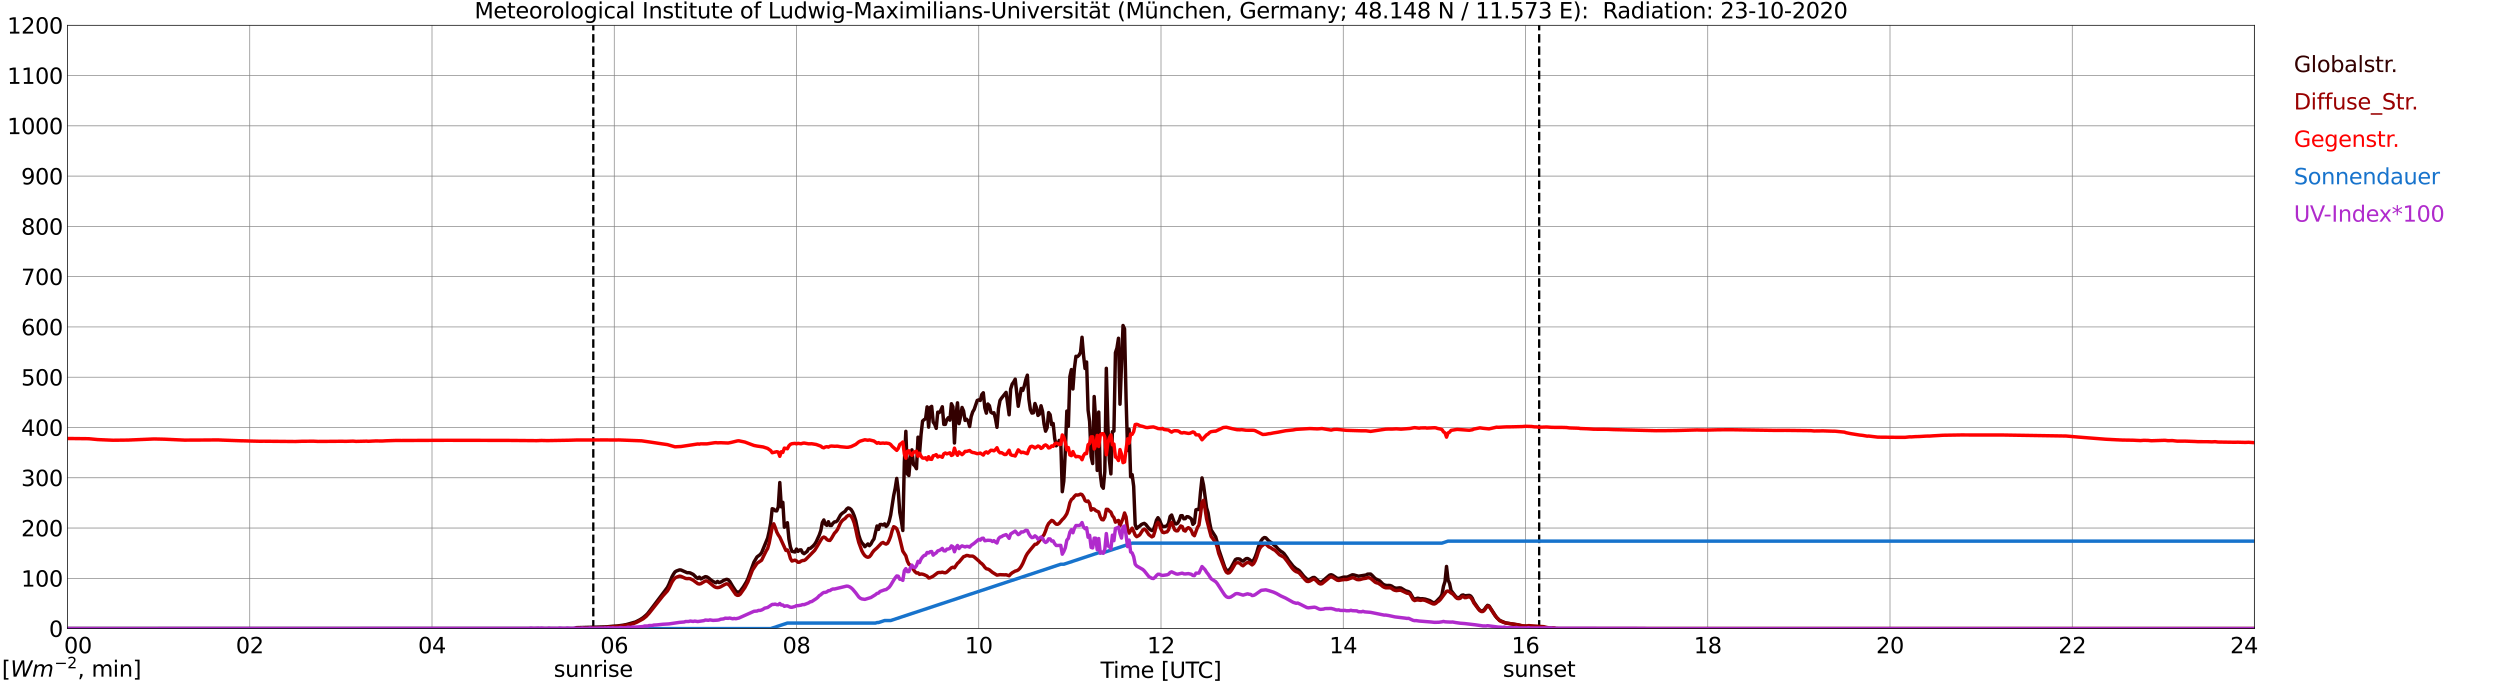 <?xml version="1.0" encoding="utf-8" standalone="no"?>
<!DOCTYPE svg PUBLIC "-//W3C//DTD SVG 1.1//EN"
  "http://www.w3.org/Graphics/SVG/1.1/DTD/svg11.dtd">
<svg xmlns:xlink="http://www.w3.org/1999/xlink" width="1085.4pt" height="296.64pt" viewBox="0 0 1085.4 296.64" xmlns="http://www.w3.org/2000/svg" version="1.1">
 <defs>
  <style type="text/css">*{stroke-linejoin: round; stroke-linecap: butt}</style>
 </defs>
 <g id="figure_1">
  <g id="patch_1">
   <path d="M 0 296.64 
L 1085.4 296.64 
L 1085.4 0 
L 0 0 
z
" style="fill: #ffffff"/>
  </g>
  <g id="axes_1">
   <g id="patch_2">
    <path d="M 29.306 272.909 
L 978.814 272.909 
L 978.814 10.976 
L 29.306 10.976 
z
" style="fill: #ffffff"/>
   </g>
   <g id="patch_3">
    <path d="M 978.814 272.909 
L 978.814 272.909 
L 978.814 10.976 
L 978.814 10.976 
z
" clip-path="url(#pdab6de3af4)" style="fill: #d3d3d3; opacity: 0.25; stroke: #d3d3d3; stroke-linejoin: miter"/>
   </g>
   <g id="matplotlib.axis_1">
    <g id="xtick_1">
     <g id="line2d_1">
      <path d="M 29.306 272.909 
L 29.306 10.976 
" clip-path="url(#pdab6de3af4)" style="fill: none; stroke: #808080; stroke-width: 0.3; stroke-linecap: square"/>
     </g>
     <g id="line2d_2"/>
     <g id="text_1">
      <!--    00 -->
      <g transform="translate(18.733 283.627) scale(0.095 -0.095)">
       <defs>
        <path id="DejaVuSans-20" transform="scale(0.016)"/>
        <path id="DejaVuSans-30" d="M 2034 4250 
Q 1547 4250 1301 3770 
Q 1056 3291 1056 2328 
Q 1056 1369 1301 889 
Q 1547 409 2034 409 
Q 2525 409 2770 889 
Q 3016 1369 3016 2328 
Q 3016 3291 2770 3770 
Q 2525 4250 2034 4250 
z
M 2034 4750 
Q 2819 4750 3233 4129 
Q 3647 3509 3647 2328 
Q 3647 1150 3233 529 
Q 2819 -91 2034 -91 
Q 1250 -91 836 529 
Q 422 1150 422 2328 
Q 422 3509 836 4129 
Q 1250 4750 2034 4750 
z
" transform="scale(0.016)"/>
       </defs>
       <use xlink:href="#DejaVuSans-20"/>
       <use xlink:href="#DejaVuSans-20" transform="translate(31.787 0)"/>
       <use xlink:href="#DejaVuSans-20" transform="translate(63.574 0)"/>
       <use xlink:href="#DejaVuSans-30" transform="translate(95.361 0)"/>
       <use xlink:href="#DejaVuSans-30" transform="translate(158.984 0)"/>
      </g>
     </g>
    </g>
    <g id="xtick_2">
     <g id="line2d_3">
      <path d="M 108.431 272.909 
L 108.431 10.976 
" clip-path="url(#pdab6de3af4)" style="fill: none; stroke: #808080; stroke-width: 0.3; stroke-linecap: square"/>
     </g>
     <g id="line2d_4"/>
     <g id="text_2">
      <!-- 02 -->
      <g transform="translate(102.387 283.627) scale(0.095 -0.095)">
       <defs>
        <path id="DejaVuSans-32" d="M 1228 531 
L 3431 531 
L 3431 0 
L 469 0 
L 469 531 
Q 828 903 1448 1529 
Q 2069 2156 2228 2338 
Q 2531 2678 2651 2914 
Q 2772 3150 2772 3378 
Q 2772 3750 2511 3984 
Q 2250 4219 1831 4219 
Q 1534 4219 1204 4116 
Q 875 4013 500 3803 
L 500 4441 
Q 881 4594 1212 4672 
Q 1544 4750 1819 4750 
Q 2544 4750 2975 4387 
Q 3406 4025 3406 3419 
Q 3406 3131 3298 2873 
Q 3191 2616 2906 2266 
Q 2828 2175 2409 1742 
Q 1991 1309 1228 531 
z
" transform="scale(0.016)"/>
       </defs>
       <use xlink:href="#DejaVuSans-30"/>
       <use xlink:href="#DejaVuSans-32" transform="translate(63.623 0)"/>
      </g>
     </g>
    </g>
    <g id="xtick_3">
     <g id="line2d_5">
      <path d="M 187.557 272.909 
L 187.557 10.976 
" clip-path="url(#pdab6de3af4)" style="fill: none; stroke: #808080; stroke-width: 0.3; stroke-linecap: square"/>
     </g>
     <g id="line2d_6"/>
     <g id="text_3">
      <!-- 04 -->
      <g transform="translate(181.513 283.627) scale(0.095 -0.095)">
       <defs>
        <path id="DejaVuSans-34" d="M 2419 4116 
L 825 1625 
L 2419 1625 
L 2419 4116 
z
M 2253 4666 
L 3047 4666 
L 3047 1625 
L 3713 1625 
L 3713 1100 
L 3047 1100 
L 3047 0 
L 2419 0 
L 2419 1100 
L 313 1100 
L 313 1709 
L 2253 4666 
z
" transform="scale(0.016)"/>
       </defs>
       <use xlink:href="#DejaVuSans-30"/>
       <use xlink:href="#DejaVuSans-34" transform="translate(63.623 0)"/>
      </g>
     </g>
    </g>
    <g id="xtick_4">
     <g id="line2d_7">
      <path d="M 266.683 272.909 
L 266.683 10.976 
" clip-path="url(#pdab6de3af4)" style="fill: none; stroke: #808080; stroke-width: 0.3; stroke-linecap: square"/>
     </g>
     <g id="line2d_8"/>
     <g id="text_4">
      <!-- 06 -->
      <g transform="translate(260.638 283.627) scale(0.095 -0.095)">
       <defs>
        <path id="DejaVuSans-36" d="M 2113 2584 
Q 1688 2584 1439 2293 
Q 1191 2003 1191 1497 
Q 1191 994 1439 701 
Q 1688 409 2113 409 
Q 2538 409 2786 701 
Q 3034 994 3034 1497 
Q 3034 2003 2786 2293 
Q 2538 2584 2113 2584 
z
M 3366 4563 
L 3366 3988 
Q 3128 4100 2886 4159 
Q 2644 4219 2406 4219 
Q 1781 4219 1451 3797 
Q 1122 3375 1075 2522 
Q 1259 2794 1537 2939 
Q 1816 3084 2150 3084 
Q 2853 3084 3261 2657 
Q 3669 2231 3669 1497 
Q 3669 778 3244 343 
Q 2819 -91 2113 -91 
Q 1303 -91 875 529 
Q 447 1150 447 2328 
Q 447 3434 972 4092 
Q 1497 4750 2381 4750 
Q 2619 4750 2861 4703 
Q 3103 4656 3366 4563 
z
" transform="scale(0.016)"/>
       </defs>
       <use xlink:href="#DejaVuSans-30"/>
       <use xlink:href="#DejaVuSans-36" transform="translate(63.623 0)"/>
      </g>
     </g>
    </g>
    <g id="xtick_5">
     <g id="line2d_9">
      <path d="M 345.808 272.909 
L 345.808 10.976 
" clip-path="url(#pdab6de3af4)" style="fill: none; stroke: #808080; stroke-width: 0.3; stroke-linecap: square"/>
     </g>
     <g id="line2d_10"/>
     <g id="text_5">
      <!-- 08 -->
      <g transform="translate(339.764 283.627) scale(0.095 -0.095)">
       <defs>
        <path id="DejaVuSans-38" d="M 2034 2216 
Q 1584 2216 1326 1975 
Q 1069 1734 1069 1313 
Q 1069 891 1326 650 
Q 1584 409 2034 409 
Q 2484 409 2743 651 
Q 3003 894 3003 1313 
Q 3003 1734 2745 1975 
Q 2488 2216 2034 2216 
z
M 1403 2484 
Q 997 2584 770 2862 
Q 544 3141 544 3541 
Q 544 4100 942 4425 
Q 1341 4750 2034 4750 
Q 2731 4750 3128 4425 
Q 3525 4100 3525 3541 
Q 3525 3141 3298 2862 
Q 3072 2584 2669 2484 
Q 3125 2378 3379 2068 
Q 3634 1759 3634 1313 
Q 3634 634 3220 271 
Q 2806 -91 2034 -91 
Q 1263 -91 848 271 
Q 434 634 434 1313 
Q 434 1759 690 2068 
Q 947 2378 1403 2484 
z
M 1172 3481 
Q 1172 3119 1398 2916 
Q 1625 2713 2034 2713 
Q 2441 2713 2670 2916 
Q 2900 3119 2900 3481 
Q 2900 3844 2670 4047 
Q 2441 4250 2034 4250 
Q 1625 4250 1398 4047 
Q 1172 3844 1172 3481 
z
" transform="scale(0.016)"/>
       </defs>
       <use xlink:href="#DejaVuSans-30"/>
       <use xlink:href="#DejaVuSans-38" transform="translate(63.623 0)"/>
      </g>
     </g>
    </g>
    <g id="xtick_6">
     <g id="line2d_11">
      <path d="M 424.934 272.909 
L 424.934 10.976 
" clip-path="url(#pdab6de3af4)" style="fill: none; stroke: #808080; stroke-width: 0.3; stroke-linecap: square"/>
     </g>
     <g id="line2d_12"/>
     <g id="text_6">
      <!-- 10 -->
      <g transform="translate(418.89 283.627) scale(0.095 -0.095)">
       <defs>
        <path id="DejaVuSans-31" d="M 794 531 
L 1825 531 
L 1825 4091 
L 703 3866 
L 703 4441 
L 1819 4666 
L 2450 4666 
L 2450 531 
L 3481 531 
L 3481 0 
L 794 0 
L 794 531 
z
" transform="scale(0.016)"/>
       </defs>
       <use xlink:href="#DejaVuSans-31"/>
       <use xlink:href="#DejaVuSans-30" transform="translate(63.623 0)"/>
      </g>
     </g>
    </g>
    <g id="xtick_7">
     <g id="line2d_13">
      <path d="M 504.06 272.909 
L 504.06 10.976 
" clip-path="url(#pdab6de3af4)" style="fill: none; stroke: #808080; stroke-width: 0.3; stroke-linecap: square"/>
     </g>
     <g id="line2d_14"/>
     <g id="text_7">
      <!-- 12 -->
      <g transform="translate(498.015 283.627) scale(0.095 -0.095)">
       <use xlink:href="#DejaVuSans-31"/>
       <use xlink:href="#DejaVuSans-32" transform="translate(63.623 0)"/>
      </g>
     </g>
    </g>
    <g id="xtick_8">
     <g id="line2d_15">
      <path d="M 583.185 272.909 
L 583.185 10.976 
" clip-path="url(#pdab6de3af4)" style="fill: none; stroke: #808080; stroke-width: 0.3; stroke-linecap: square"/>
     </g>
     <g id="line2d_16"/>
     <g id="text_8">
      <!-- 14 -->
      <g transform="translate(577.141 283.627) scale(0.095 -0.095)">
       <use xlink:href="#DejaVuSans-31"/>
       <use xlink:href="#DejaVuSans-34" transform="translate(63.623 0)"/>
      </g>
     </g>
    </g>
    <g id="xtick_9">
     <g id="line2d_17">
      <path d="M 662.311 272.909 
L 662.311 10.976 
" clip-path="url(#pdab6de3af4)" style="fill: none; stroke: #808080; stroke-width: 0.3; stroke-linecap: square"/>
     </g>
     <g id="line2d_18"/>
     <g id="text_9">
      <!-- 16 -->
      <g transform="translate(656.267 283.627) scale(0.095 -0.095)">
       <use xlink:href="#DejaVuSans-31"/>
       <use xlink:href="#DejaVuSans-36" transform="translate(63.623 0)"/>
      </g>
     </g>
    </g>
    <g id="xtick_10">
     <g id="line2d_19">
      <path d="M 741.437 272.909 
L 741.437 10.976 
" clip-path="url(#pdab6de3af4)" style="fill: none; stroke: #808080; stroke-width: 0.3; stroke-linecap: square"/>
     </g>
     <g id="line2d_20"/>
     <g id="text_10">
      <!-- 18 -->
      <g transform="translate(735.392 283.627) scale(0.095 -0.095)">
       <use xlink:href="#DejaVuSans-31"/>
       <use xlink:href="#DejaVuSans-38" transform="translate(63.623 0)"/>
      </g>
     </g>
    </g>
    <g id="xtick_11">
     <g id="line2d_21">
      <path d="M 820.562 272.909 
L 820.562 10.976 
" clip-path="url(#pdab6de3af4)" style="fill: none; stroke: #808080; stroke-width: 0.3; stroke-linecap: square"/>
     </g>
     <g id="line2d_22"/>
     <g id="text_11">
      <!-- 20 -->
      <g transform="translate(814.518 283.627) scale(0.095 -0.095)">
       <use xlink:href="#DejaVuSans-32"/>
       <use xlink:href="#DejaVuSans-30" transform="translate(63.623 0)"/>
      </g>
     </g>
    </g>
    <g id="xtick_12">
     <g id="line2d_23">
      <path d="M 899.688 272.909 
L 899.688 10.976 
" clip-path="url(#pdab6de3af4)" style="fill: none; stroke: #808080; stroke-width: 0.3; stroke-linecap: square"/>
     </g>
     <g id="line2d_24"/>
     <g id="text_12">
      <!-- 22 -->
      <g transform="translate(893.644 283.627) scale(0.095 -0.095)">
       <use xlink:href="#DejaVuSans-32"/>
       <use xlink:href="#DejaVuSans-32" transform="translate(63.623 0)"/>
      </g>
     </g>
    </g>
    <g id="xtick_13">
     <g id="line2d_25">
      <path d="M 978.814 272.909 
L 978.814 10.976 
" clip-path="url(#pdab6de3af4)" style="fill: none; stroke: #808080; stroke-width: 0.3; stroke-linecap: square"/>
     </g>
     <g id="line2d_26"/>
     <g id="text_13">
      <!-- 24    -->
      <g transform="translate(968.241 283.627) scale(0.095 -0.095)">
       <use xlink:href="#DejaVuSans-32"/>
       <use xlink:href="#DejaVuSans-34" transform="translate(63.623 0)"/>
       <use xlink:href="#DejaVuSans-20" transform="translate(127.246 0)"/>
       <use xlink:href="#DejaVuSans-20" transform="translate(159.033 0)"/>
       <use xlink:href="#DejaVuSans-20" transform="translate(190.82 0)"/>
      </g>
     </g>
    </g>
    <g id="text_14">
     <!-- Time [UTC] -->
     <g transform="translate(477.806 294.322) scale(0.095 -0.095)">
      <defs>
       <path id="DejaVuSans-54" d="M -19 4666 
L 3928 4666 
L 3928 4134 
L 2272 4134 
L 2272 0 
L 1638 0 
L 1638 4134 
L -19 4134 
L -19 4666 
z
" transform="scale(0.016)"/>
       <path id="DejaVuSans-69" d="M 603 3500 
L 1178 3500 
L 1178 0 
L 603 0 
L 603 3500 
z
M 603 4863 
L 1178 4863 
L 1178 4134 
L 603 4134 
L 603 4863 
z
" transform="scale(0.016)"/>
       <path id="DejaVuSans-6d" d="M 3328 2828 
Q 3544 3216 3844 3400 
Q 4144 3584 4550 3584 
Q 5097 3584 5394 3201 
Q 5691 2819 5691 2113 
L 5691 0 
L 5113 0 
L 5113 2094 
Q 5113 2597 4934 2840 
Q 4756 3084 4391 3084 
Q 3944 3084 3684 2787 
Q 3425 2491 3425 1978 
L 3425 0 
L 2847 0 
L 2847 2094 
Q 2847 2600 2669 2842 
Q 2491 3084 2119 3084 
Q 1678 3084 1418 2786 
Q 1159 2488 1159 1978 
L 1159 0 
L 581 0 
L 581 3500 
L 1159 3500 
L 1159 2956 
Q 1356 3278 1631 3431 
Q 1906 3584 2284 3584 
Q 2666 3584 2933 3390 
Q 3200 3197 3328 2828 
z
" transform="scale(0.016)"/>
       <path id="DejaVuSans-65" d="M 3597 1894 
L 3597 1613 
L 953 1613 
Q 991 1019 1311 708 
Q 1631 397 2203 397 
Q 2534 397 2845 478 
Q 3156 559 3463 722 
L 3463 178 
Q 3153 47 2828 -22 
Q 2503 -91 2169 -91 
Q 1331 -91 842 396 
Q 353 884 353 1716 
Q 353 2575 817 3079 
Q 1281 3584 2069 3584 
Q 2775 3584 3186 3129 
Q 3597 2675 3597 1894 
z
M 3022 2063 
Q 3016 2534 2758 2815 
Q 2500 3097 2075 3097 
Q 1594 3097 1305 2825 
Q 1016 2553 972 2059 
L 3022 2063 
z
" transform="scale(0.016)"/>
       <path id="DejaVuSans-5b" d="M 550 4863 
L 1875 4863 
L 1875 4416 
L 1125 4416 
L 1125 -397 
L 1875 -397 
L 1875 -844 
L 550 -844 
L 550 4863 
z
" transform="scale(0.016)"/>
       <path id="DejaVuSans-55" d="M 556 4666 
L 1191 4666 
L 1191 1831 
Q 1191 1081 1462 751 
Q 1734 422 2344 422 
Q 2950 422 3222 751 
Q 3494 1081 3494 1831 
L 3494 4666 
L 4128 4666 
L 4128 1753 
Q 4128 841 3676 375 
Q 3225 -91 2344 -91 
Q 1459 -91 1007 375 
Q 556 841 556 1753 
L 556 4666 
z
" transform="scale(0.016)"/>
       <path id="DejaVuSans-43" d="M 4122 4306 
L 4122 3641 
Q 3803 3938 3442 4084 
Q 3081 4231 2675 4231 
Q 1875 4231 1450 3742 
Q 1025 3253 1025 2328 
Q 1025 1406 1450 917 
Q 1875 428 2675 428 
Q 3081 428 3442 575 
Q 3803 722 4122 1019 
L 4122 359 
Q 3791 134 3420 21 
Q 3050 -91 2638 -91 
Q 1578 -91 968 557 
Q 359 1206 359 2328 
Q 359 3453 968 4101 
Q 1578 4750 2638 4750 
Q 3056 4750 3426 4639 
Q 3797 4528 4122 4306 
z
" transform="scale(0.016)"/>
       <path id="DejaVuSans-5d" d="M 1947 4863 
L 1947 -844 
L 622 -844 
L 622 -397 
L 1369 -397 
L 1369 4416 
L 622 4416 
L 622 4863 
L 1947 4863 
z
" transform="scale(0.016)"/>
      </defs>
      <use xlink:href="#DejaVuSans-54"/>
      <use xlink:href="#DejaVuSans-69" transform="translate(57.959 0)"/>
      <use xlink:href="#DejaVuSans-6d" transform="translate(85.742 0)"/>
      <use xlink:href="#DejaVuSans-65" transform="translate(183.154 0)"/>
      <use xlink:href="#DejaVuSans-20" transform="translate(244.678 0)"/>
      <use xlink:href="#DejaVuSans-5b" transform="translate(276.465 0)"/>
      <use xlink:href="#DejaVuSans-55" transform="translate(315.479 0)"/>
      <use xlink:href="#DejaVuSans-54" transform="translate(388.672 0)"/>
      <use xlink:href="#DejaVuSans-43" transform="translate(443.881 0)"/>
      <use xlink:href="#DejaVuSans-5d" transform="translate(513.705 0)"/>
     </g>
    </g>
   </g>
   <g id="matplotlib.axis_2">
    <g id="ytick_1">
     <g id="line2d_27">
      <path d="M 29.306 272.909 
L 978.814 272.909 
" clip-path="url(#pdab6de3af4)" style="fill: none; stroke: #808080; stroke-width: 0.3; stroke-linecap: square"/>
     </g>
     <g id="line2d_28"/>
     <g id="text_15">
      <!-- 0 -->
      <g transform="translate(21.261 276.518) scale(0.095 -0.095)">
       <use xlink:href="#DejaVuSans-30"/>
      </g>
     </g>
    </g>
    <g id="ytick_2">
     <g id="line2d_29">
      <path d="M 29.306 251.081 
L 978.814 251.081 
" clip-path="url(#pdab6de3af4)" style="fill: none; stroke: #808080; stroke-width: 0.3; stroke-linecap: square"/>
     </g>
     <g id="line2d_30"/>
     <g id="text_16">
      <!-- 100 -->
      <g transform="translate(9.173 254.69) scale(0.095 -0.095)">
       <use xlink:href="#DejaVuSans-31"/>
       <use xlink:href="#DejaVuSans-30" transform="translate(63.623 0)"/>
       <use xlink:href="#DejaVuSans-30" transform="translate(127.246 0)"/>
      </g>
     </g>
    </g>
    <g id="ytick_3">
     <g id="line2d_31">
      <path d="M 29.306 229.253 
L 978.814 229.253 
" clip-path="url(#pdab6de3af4)" style="fill: none; stroke: #808080; stroke-width: 0.3; stroke-linecap: square"/>
     </g>
     <g id="line2d_32"/>
     <g id="text_17">
      <!-- 200 -->
      <g transform="translate(9.173 232.863) scale(0.095 -0.095)">
       <use xlink:href="#DejaVuSans-32"/>
       <use xlink:href="#DejaVuSans-30" transform="translate(63.623 0)"/>
       <use xlink:href="#DejaVuSans-30" transform="translate(127.246 0)"/>
      </g>
     </g>
    </g>
    <g id="ytick_4">
     <g id="line2d_33">
      <path d="M 29.306 207.426 
L 978.814 207.426 
" clip-path="url(#pdab6de3af4)" style="fill: none; stroke: #808080; stroke-width: 0.3; stroke-linecap: square"/>
     </g>
     <g id="line2d_34"/>
     <g id="text_18">
      <!-- 300 -->
      <g transform="translate(9.173 211.035) scale(0.095 -0.095)">
       <defs>
        <path id="DejaVuSans-33" d="M 2597 2516 
Q 3050 2419 3304 2112 
Q 3559 1806 3559 1356 
Q 3559 666 3084 287 
Q 2609 -91 1734 -91 
Q 1441 -91 1130 -33 
Q 819 25 488 141 
L 488 750 
Q 750 597 1062 519 
Q 1375 441 1716 441 
Q 2309 441 2620 675 
Q 2931 909 2931 1356 
Q 2931 1769 2642 2001 
Q 2353 2234 1838 2234 
L 1294 2234 
L 1294 2753 
L 1863 2753 
Q 2328 2753 2575 2939 
Q 2822 3125 2822 3475 
Q 2822 3834 2567 4026 
Q 2313 4219 1838 4219 
Q 1578 4219 1281 4162 
Q 984 4106 628 3988 
L 628 4550 
Q 988 4650 1302 4700 
Q 1616 4750 1894 4750 
Q 2613 4750 3031 4423 
Q 3450 4097 3450 3541 
Q 3450 3153 3228 2886 
Q 3006 2619 2597 2516 
z
" transform="scale(0.016)"/>
       </defs>
       <use xlink:href="#DejaVuSans-33"/>
       <use xlink:href="#DejaVuSans-30" transform="translate(63.623 0)"/>
       <use xlink:href="#DejaVuSans-30" transform="translate(127.246 0)"/>
      </g>
     </g>
    </g>
    <g id="ytick_5">
     <g id="line2d_35">
      <path d="M 29.306 185.598 
L 978.814 185.598 
" clip-path="url(#pdab6de3af4)" style="fill: none; stroke: #808080; stroke-width: 0.3; stroke-linecap: square"/>
     </g>
     <g id="line2d_36"/>
     <g id="text_19">
      <!-- 400 -->
      <g transform="translate(9.173 189.207) scale(0.095 -0.095)">
       <use xlink:href="#DejaVuSans-34"/>
       <use xlink:href="#DejaVuSans-30" transform="translate(63.623 0)"/>
       <use xlink:href="#DejaVuSans-30" transform="translate(127.246 0)"/>
      </g>
     </g>
    </g>
    <g id="ytick_6">
     <g id="line2d_37">
      <path d="M 29.306 163.77 
L 978.814 163.77 
" clip-path="url(#pdab6de3af4)" style="fill: none; stroke: #808080; stroke-width: 0.3; stroke-linecap: square"/>
     </g>
     <g id="line2d_38"/>
     <g id="text_20">
      <!-- 500 -->
      <g transform="translate(9.173 167.379) scale(0.095 -0.095)">
       <defs>
        <path id="DejaVuSans-35" d="M 691 4666 
L 3169 4666 
L 3169 4134 
L 1269 4134 
L 1269 2991 
Q 1406 3038 1543 3061 
Q 1681 3084 1819 3084 
Q 2600 3084 3056 2656 
Q 3513 2228 3513 1497 
Q 3513 744 3044 326 
Q 2575 -91 1722 -91 
Q 1428 -91 1123 -41 
Q 819 9 494 109 
L 494 744 
Q 775 591 1075 516 
Q 1375 441 1709 441 
Q 2250 441 2565 725 
Q 2881 1009 2881 1497 
Q 2881 1984 2565 2268 
Q 2250 2553 1709 2553 
Q 1456 2553 1204 2497 
Q 953 2441 691 2322 
L 691 4666 
z
" transform="scale(0.016)"/>
       </defs>
       <use xlink:href="#DejaVuSans-35"/>
       <use xlink:href="#DejaVuSans-30" transform="translate(63.623 0)"/>
       <use xlink:href="#DejaVuSans-30" transform="translate(127.246 0)"/>
      </g>
     </g>
    </g>
    <g id="ytick_7">
     <g id="line2d_39">
      <path d="M 29.306 141.942 
L 978.814 141.942 
" clip-path="url(#pdab6de3af4)" style="fill: none; stroke: #808080; stroke-width: 0.3; stroke-linecap: square"/>
     </g>
     <g id="line2d_40"/>
     <g id="text_21">
      <!-- 600 -->
      <g transform="translate(9.173 145.551) scale(0.095 -0.095)">
       <use xlink:href="#DejaVuSans-36"/>
       <use xlink:href="#DejaVuSans-30" transform="translate(63.623 0)"/>
       <use xlink:href="#DejaVuSans-30" transform="translate(127.246 0)"/>
      </g>
     </g>
    </g>
    <g id="ytick_8">
     <g id="line2d_41">
      <path d="M 29.306 120.114 
L 978.814 120.114 
" clip-path="url(#pdab6de3af4)" style="fill: none; stroke: #808080; stroke-width: 0.3; stroke-linecap: square"/>
     </g>
     <g id="line2d_42"/>
     <g id="text_22">
      <!-- 700 -->
      <g transform="translate(9.173 123.724) scale(0.095 -0.095)">
       <defs>
        <path id="DejaVuSans-37" d="M 525 4666 
L 3525 4666 
L 3525 4397 
L 1831 0 
L 1172 0 
L 2766 4134 
L 525 4134 
L 525 4666 
z
" transform="scale(0.016)"/>
       </defs>
       <use xlink:href="#DejaVuSans-37"/>
       <use xlink:href="#DejaVuSans-30" transform="translate(63.623 0)"/>
       <use xlink:href="#DejaVuSans-30" transform="translate(127.246 0)"/>
      </g>
     </g>
    </g>
    <g id="ytick_9">
     <g id="line2d_43">
      <path d="M 29.306 98.287 
L 978.814 98.287 
" clip-path="url(#pdab6de3af4)" style="fill: none; stroke: #808080; stroke-width: 0.3; stroke-linecap: square"/>
     </g>
     <g id="line2d_44"/>
     <g id="text_23">
      <!-- 800 -->
      <g transform="translate(9.173 101.896) scale(0.095 -0.095)">
       <use xlink:href="#DejaVuSans-38"/>
       <use xlink:href="#DejaVuSans-30" transform="translate(63.623 0)"/>
       <use xlink:href="#DejaVuSans-30" transform="translate(127.246 0)"/>
      </g>
     </g>
    </g>
    <g id="ytick_10">
     <g id="line2d_45">
      <path d="M 29.306 76.459 
L 978.814 76.459 
" clip-path="url(#pdab6de3af4)" style="fill: none; stroke: #808080; stroke-width: 0.3; stroke-linecap: square"/>
     </g>
     <g id="line2d_46"/>
     <g id="text_24">
      <!-- 900 -->
      <g transform="translate(9.173 80.068) scale(0.095 -0.095)">
       <defs>
        <path id="DejaVuSans-39" d="M 703 97 
L 703 672 
Q 941 559 1184 500 
Q 1428 441 1663 441 
Q 2288 441 2617 861 
Q 2947 1281 2994 2138 
Q 2813 1869 2534 1725 
Q 2256 1581 1919 1581 
Q 1219 1581 811 2004 
Q 403 2428 403 3163 
Q 403 3881 828 4315 
Q 1253 4750 1959 4750 
Q 2769 4750 3195 4129 
Q 3622 3509 3622 2328 
Q 3622 1225 3098 567 
Q 2575 -91 1691 -91 
Q 1453 -91 1209 -44 
Q 966 3 703 97 
z
M 1959 2075 
Q 2384 2075 2632 2365 
Q 2881 2656 2881 3163 
Q 2881 3666 2632 3958 
Q 2384 4250 1959 4250 
Q 1534 4250 1286 3958 
Q 1038 3666 1038 3163 
Q 1038 2656 1286 2365 
Q 1534 2075 1959 2075 
z
" transform="scale(0.016)"/>
       </defs>
       <use xlink:href="#DejaVuSans-39"/>
       <use xlink:href="#DejaVuSans-30" transform="translate(63.623 0)"/>
       <use xlink:href="#DejaVuSans-30" transform="translate(127.246 0)"/>
      </g>
     </g>
    </g>
    <g id="ytick_11">
     <g id="line2d_47">
      <path d="M 29.306 54.631 
L 978.814 54.631 
" clip-path="url(#pdab6de3af4)" style="fill: none; stroke: #808080; stroke-width: 0.3; stroke-linecap: square"/>
     </g>
     <g id="line2d_48"/>
     <g id="text_25">
      <!-- 1000 -->
      <g transform="translate(3.128 58.24) scale(0.095 -0.095)">
       <use xlink:href="#DejaVuSans-31"/>
       <use xlink:href="#DejaVuSans-30" transform="translate(63.623 0)"/>
       <use xlink:href="#DejaVuSans-30" transform="translate(127.246 0)"/>
       <use xlink:href="#DejaVuSans-30" transform="translate(190.869 0)"/>
      </g>
     </g>
    </g>
    <g id="ytick_12">
     <g id="line2d_49">
      <path d="M 29.306 32.803 
L 978.814 32.803 
" clip-path="url(#pdab6de3af4)" style="fill: none; stroke: #808080; stroke-width: 0.3; stroke-linecap: square"/>
     </g>
     <g id="line2d_50"/>
     <g id="text_26">
      <!-- 1100 -->
      <g transform="translate(3.128 36.413) scale(0.095 -0.095)">
       <use xlink:href="#DejaVuSans-31"/>
       <use xlink:href="#DejaVuSans-31" transform="translate(63.623 0)"/>
       <use xlink:href="#DejaVuSans-30" transform="translate(127.246 0)"/>
       <use xlink:href="#DejaVuSans-30" transform="translate(190.869 0)"/>
      </g>
     </g>
    </g>
    <g id="ytick_13">
     <g id="line2d_51">
      <path d="M 29.306 10.976 
L 978.814 10.976 
" clip-path="url(#pdab6de3af4)" style="fill: none; stroke: #808080; stroke-width: 0.3; stroke-linecap: square"/>
     </g>
     <g id="line2d_52"/>
     <g id="text_27">
      <!-- 1200 -->
      <g transform="translate(3.128 14.585) scale(0.095 -0.095)">
       <use xlink:href="#DejaVuSans-31"/>
       <use xlink:href="#DejaVuSans-32" transform="translate(63.623 0)"/>
       <use xlink:href="#DejaVuSans-30" transform="translate(127.246 0)"/>
       <use xlink:href="#DejaVuSans-30" transform="translate(190.869 0)"/>
      </g>
     </g>
    </g>
   </g>
   <g id="line2d_53">
    <path d="M 257.583 272.909 
L 257.583 10.976 
" clip-path="url(#pdab6de3af4)" style="fill: none; stroke-dasharray: 3.7,1.6; stroke-dashoffset: 0; stroke: #000000"/>
   </g>
   <g id="line2d_54">
    <path d="M 668.246 272.909 
L 668.246 10.976 
" clip-path="url(#pdab6de3af4)" style="fill: none; stroke-dasharray: 3.7,1.6; stroke-dashoffset: 0; stroke: #000000"/>
   </g>
   <g id="line2d_55">
    <path d="M 29.306 272.909 
L 249.539 272.909 
L 250.198 272.505 
L 263.386 272.151 
L 266.023 271.881 
L 268.002 271.78 
L 270.639 271.409 
L 271.958 271.156 
L 275.914 270.041 
L 277.892 269.028 
L 279.211 268.168 
L 280.53 267.037 
L 281.189 266.378 
L 283.827 262.934 
L 288.442 256.806 
L 289.761 255.017 
L 290.42 253.683 
L 291.739 250.459 
L 292.399 249.261 
L 293.058 248.298 
L 293.717 247.892 
L 295.036 247.421 
L 295.696 247.488 
L 298.333 248.652 
L 298.992 248.636 
L 299.652 248.737 
L 300.971 249.396 
L 302.289 250.695 
L 302.949 251.151 
L 303.608 250.577 
L 304.267 251.336 
L 305.586 250.677 
L 306.246 250.341 
L 306.905 250.476 
L 307.564 250.88 
L 308.883 251.996 
L 310.202 252.773 
L 310.861 253.008 
L 311.521 252.434 
L 312.18 252.923 
L 312.839 252.738 
L 313.499 252.417 
L 314.158 251.961 
L 315.477 251.504 
L 316.136 251.692 
L 316.796 252.384 
L 318.114 254.613 
L 319.433 256.603 
L 320.093 257.092 
L 320.752 257.092 
L 321.411 256.603 
L 322.73 254.798 
L 324.049 252.62 
L 324.708 251.219 
L 327.346 244.026 
L 328.665 241.798 
L 329.983 240.802 
L 330.643 239.993 
L 333.28 233.595 
L 333.94 230.707 
L 334.599 227.129 
L 335.258 220.865 
L 335.918 221.068 
L 336.577 221.745 
L 337.236 221.81 
L 337.896 220.073 
L 338.555 209.504 
L 339.215 220.055 
L 339.874 218.097 
L 340.533 228.902 
L 341.193 228.175 
L 341.852 226.944 
L 342.512 234.016 
L 343.171 237.493 
L 343.83 239.368 
L 345.149 239.654 
L 345.808 238.371 
L 346.468 239.384 
L 347.127 238.777 
L 347.787 238.727 
L 348.446 239.958 
L 349.105 240.381 
L 350.424 239.401 
L 351.083 238.17 
L 351.743 238.135 
L 353.062 236.987 
L 353.721 236.245 
L 354.38 235.197 
L 355.699 232.276 
L 356.359 230.371 
L 357.018 226.892 
L 357.677 225.743 
L 358.337 227.568 
L 358.996 228.09 
L 359.655 226.503 
L 360.315 228.125 
L 360.974 228.142 
L 361.634 227.18 
L 362.293 226.588 
L 362.952 226.538 
L 363.612 225.964 
L 364.93 223.567 
L 365.59 222.908 
L 366.909 221.998 
L 367.568 221.018 
L 368.227 220.529 
L 368.887 220.73 
L 369.546 221.271 
L 370.206 222.369 
L 370.865 223.956 
L 371.524 226.049 
L 372.843 232.329 
L 373.502 234.354 
L 374.162 235.653 
L 374.821 236.345 
L 375.481 237.358 
L 376.799 236.16 
L 377.459 236.904 
L 378.118 236.195 
L 378.777 234.928 
L 379.437 233.999 
L 380.756 228.361 
L 381.415 229.847 
L 382.074 227.736 
L 382.734 227.704 
L 383.393 227.957 
L 384.053 227.45 
L 384.712 228.581 
L 385.371 227.889 
L 386.031 226.317 
L 386.69 223.635 
L 388.009 215.126 
L 388.668 211.953 
L 389.328 207.716 
L 389.987 212.915 
L 390.646 222.469 
L 391.306 226.032 
L 391.965 230.318 
L 392.624 200.541 
L 393.284 187.272 
L 393.943 205.723 
L 394.603 206.465 
L 395.262 198.819 
L 395.921 195.307 
L 396.581 201.689 
L 397.24 202.313 
L 397.899 203.494 
L 398.559 189.804 
L 399.218 196.894 
L 399.878 188.673 
L 400.537 182.815 
L 401.196 182.208 
L 401.856 181.802 
L 402.515 176.653 
L 403.175 185.449 
L 403.834 176.906 
L 404.493 176.434 
L 405.153 183.236 
L 405.812 184.234 
L 406.471 185.971 
L 407.131 178.949 
L 407.79 179.117 
L 408.45 178.172 
L 409.109 176.603 
L 409.768 184.249 
L 410.428 184.249 
L 411.087 182.14 
L 411.746 181.328 
L 412.406 182.409 
L 413.065 175.286 
L 413.725 176.62 
L 414.384 192.336 
L 415.043 180.248 
L 415.703 174.898 
L 416.362 183.928 
L 417.022 180.924 
L 417.681 176.906 
L 418.34 178.425 
L 419 182.529 
L 419.659 182.005 
L 420.318 182.782 
L 420.978 185.179 
L 421.637 180.89 
L 422.297 178.849 
L 422.956 177.733 
L 424.275 173.85 
L 424.934 173.597 
L 425.593 173.868 
L 426.253 171.285 
L 426.912 170.526 
L 427.572 177.059 
L 428.231 179.37 
L 428.89 175.404 
L 429.55 176.114 
L 430.209 178.966 
L 430.869 179.388 
L 431.528 179.202 
L 432.187 181.734 
L 432.847 185.515 
L 433.506 177.38 
L 434.165 173.868 
L 434.825 172.855 
L 436.803 170.355 
L 438.122 180.08 
L 438.781 168.904 
L 439.44 166.778 
L 440.1 165.848 
L 440.759 164.617 
L 442.078 176.382 
L 443.397 168.651 
L 444.056 169.495 
L 444.716 167.52 
L 445.375 164.768 
L 446.034 162.877 
L 446.694 173.261 
L 447.353 177.851 
L 448.012 179.338 
L 448.672 179.22 
L 449.331 175.184 
L 449.991 176.991 
L 450.65 180.368 
L 451.309 179.794 
L 451.969 176.164 
L 452.628 178.595 
L 453.287 184.131 
L 453.947 187.204 
L 454.606 185.753 
L 455.266 179.135 
L 455.925 180.047 
L 456.584 184.402 
L 457.244 183.862 
L 457.903 190.361 
L 458.563 193.552 
L 459.222 192.91 
L 459.881 191.205 
L 460.541 191.609 
L 461.2 213.472 
L 461.859 208.864 
L 462.519 195.713 
L 463.178 178.475 
L 463.838 185.094 
L 464.497 163.519 
L 465.156 160.463 
L 465.816 168.871 
L 466.475 159.856 
L 467.134 154.69 
L 467.794 154.825 
L 468.453 154.218 
L 469.113 153.002 
L 469.772 146.434 
L 470.431 154.319 
L 471.091 159.974 
L 471.75 157.171 
L 472.409 178.089 
L 473.069 183.05 
L 473.728 198.227 
L 474.388 201.248 
L 475.047 172.163 
L 475.706 182.461 
L 476.366 204.236 
L 477.025 178.899 
L 477.685 205.756 
L 478.344 211.023 
L 479.003 211.985 
L 479.663 204.728 
L 480.322 159.906 
L 480.981 184.502 
L 481.641 199.611 
L 482.3 205.74 
L 482.96 187.39 
L 483.619 187.169 
L 484.278 153.12 
L 484.938 151.095 
L 485.597 146.858 
L 486.256 175.487 
L 487.575 141.32 
L 488.235 142.789 
L 488.894 172.973 
L 489.553 195.595 
L 490.213 186.36 
L 490.872 207.006 
L 491.532 206.077 
L 492.191 211.125 
L 492.85 227.754 
L 493.51 229.476 
L 494.169 228.834 
L 494.828 228.395 
L 495.488 227.771 
L 496.147 227.433 
L 496.807 227.23 
L 497.466 227.704 
L 498.785 229.408 
L 499.444 229.982 
L 500.103 230.353 
L 500.763 229.998 
L 501.422 228.225 
L 502.082 225.846 
L 502.741 224.765 
L 503.4 225.728 
L 504.06 227.415 
L 504.719 228.664 
L 506.038 228.513 
L 506.697 228.21 
L 507.357 227.145 
L 508.016 224.224 
L 508.675 223.6 
L 509.994 227.298 
L 510.654 227.483 
L 511.313 227.095 
L 511.972 225.896 
L 512.632 223.921 
L 513.291 223.871 
L 513.95 225.237 
L 514.61 225.171 
L 515.269 224.309 
L 515.929 224.377 
L 516.588 224.783 
L 517.247 225.322 
L 517.907 227.651 
L 518.566 227.027 
L 519.226 221.339 
L 519.885 221.136 
L 520.544 221.221 
L 521.204 213.708 
L 521.863 207.495 
L 522.522 210.601 
L 523.841 220.393 
L 524.501 222.655 
L 525.16 226.859 
L 525.819 230.033 
L 527.797 233.121 
L 528.457 235.417 
L 529.116 238.506 
L 531.754 246.305 
L 532.413 247.521 
L 533.073 247.724 
L 533.732 247.403 
L 534.391 246.576 
L 536.369 242.946 
L 537.029 242.625 
L 537.688 242.625 
L 538.348 242.778 
L 539.007 243.385 
L 539.666 243.605 
L 540.985 242.542 
L 541.644 242.474 
L 542.304 242.828 
L 542.963 243.369 
L 543.623 243.74 
L 544.282 243.149 
L 544.941 241.815 
L 545.601 240.025 
L 546.26 237.714 
L 546.919 235.974 
L 547.579 234.691 
L 548.238 233.831 
L 548.898 233.392 
L 549.557 233.477 
L 550.876 234.861 
L 552.195 235.789 
L 554.173 237.478 
L 554.832 238.27 
L 556.151 239.384 
L 556.81 239.772 
L 557.47 240.364 
L 558.788 242.204 
L 559.448 243.302 
L 561.426 245.816 
L 562.745 246.964 
L 563.404 247.285 
L 564.063 247.741 
L 564.723 248.484 
L 566.042 250.156 
L 567.36 251.422 
L 568.02 251.657 
L 568.679 251.522 
L 569.998 250.745 
L 570.657 250.712 
L 571.317 251.219 
L 572.635 252.502 
L 573.295 252.773 
L 573.954 252.517 
L 577.251 249.699 
L 577.91 249.514 
L 578.57 249.75 
L 580.548 251.066 
L 581.207 251.133 
L 581.867 251.016 
L 583.185 250.612 
L 583.845 250.544 
L 584.504 250.594 
L 585.164 250.459 
L 587.142 249.547 
L 587.801 249.614 
L 589.779 250.171 
L 593.076 249.649 
L 593.736 249.261 
L 595.054 249.226 
L 595.714 249.8 
L 597.032 251.186 
L 598.351 251.843 
L 599.011 252.181 
L 600.329 253.515 
L 600.989 253.919 
L 601.648 254.122 
L 602.307 254.207 
L 602.967 254.157 
L 603.626 254.224 
L 604.286 254.493 
L 604.945 254.966 
L 605.604 255.252 
L 606.264 255.388 
L 607.582 255.22 
L 608.242 255.287 
L 610.22 256.486 
L 611.539 256.874 
L 612.198 257.363 
L 613.517 259.677 
L 614.176 260.116 
L 615.495 259.71 
L 616.814 259.998 
L 617.473 259.93 
L 618.792 260.116 
L 620.111 260.537 
L 620.77 260.757 
L 622.089 261.585 
L 622.748 261.668 
L 623.408 261.314 
L 625.386 259.271 
L 626.045 258.123 
L 626.705 254.528 
L 627.364 252.467 
L 628.023 245.934 
L 628.683 251.758 
L 629.342 253.279 
L 630.001 256.385 
L 631.98 258.932 
L 632.639 259.491 
L 633.298 259.474 
L 633.958 259.17 
L 634.617 258.444 
L 635.276 258.308 
L 635.936 258.664 
L 637.914 258.478 
L 638.573 258.832 
L 639.233 259.76 
L 639.892 261.314 
L 641.87 264.217 
L 642.53 264.959 
L 643.189 265.28 
L 643.848 265.112 
L 644.508 264.538 
L 645.167 263.575 
L 645.827 262.816 
L 646.486 263.069 
L 649.783 268.133 
L 651.102 269.349 
L 653.08 270.193 
L 653.739 270.429 
L 659.014 271.324 
L 661.652 271.966 
L 666.927 272.186 
L 670.883 272.54 
L 671.542 272.725 
L 676.817 272.909 
L 978.154 272.909 
L 978.154 272.909 
" clip-path="url(#pdab6de3af4)" style="fill: none; stroke: #330000; stroke-width: 1.5; stroke-linecap: square"/>
   </g>
   <g id="line2d_56">
    <path d="M 29.306 272.909 
L 249.539 272.909 
L 250.198 272.664 
L 258.111 272.623 
L 259.43 272.54 
L 262.067 272.455 
L 264.045 272.287 
L 268.661 271.909 
L 269.98 271.741 
L 273.277 271.239 
L 275.255 270.65 
L 276.573 270.104 
L 279.211 268.679 
L 280.53 267.629 
L 281.849 266.201 
L 287.783 258.729 
L 289.761 256.547 
L 290.42 255.455 
L 291.739 252.727 
L 292.399 251.718 
L 293.058 250.963 
L 293.717 250.586 
L 295.036 250.125 
L 295.696 250.249 
L 297.674 251.131 
L 298.333 251.216 
L 298.992 251.173 
L 299.652 251.258 
L 300.971 251.928 
L 302.949 253.399 
L 303.608 253.565 
L 304.267 253.399 
L 306.246 252.223 
L 306.905 252.223 
L 307.564 252.6 
L 309.543 254.237 
L 310.202 254.742 
L 310.861 255.036 
L 311.521 255.119 
L 312.18 255.036 
L 312.839 254.783 
L 314.818 253.692 
L 315.477 253.441 
L 316.136 253.65 
L 316.796 254.279 
L 319.433 258.099 
L 320.093 258.476 
L 320.752 258.435 
L 321.411 257.931 
L 323.39 255.119 
L 324.708 252.6 
L 326.686 247.521 
L 328.665 244.583 
L 330.643 243.241 
L 332.621 239.211 
L 333.28 238.12 
L 333.94 235.81 
L 335.258 228.884 
L 335.918 227.415 
L 336.577 229.009 
L 337.236 230.982 
L 337.896 232.242 
L 338.555 233.208 
L 341.193 238.958 
L 341.852 238.748 
L 342.512 240.176 
L 343.171 242.485 
L 343.83 243.577 
L 345.149 243.197 
L 345.808 243.533 
L 346.468 244.122 
L 347.127 244.079 
L 347.787 243.618 
L 348.446 243.365 
L 349.105 243.323 
L 349.765 242.946 
L 353.721 238.916 
L 355.04 236.775 
L 356.359 234.509 
L 357.018 233.542 
L 357.677 233.165 
L 358.337 233.459 
L 358.996 234.215 
L 359.655 234.592 
L 360.315 234.634 
L 360.974 233.754 
L 362.293 231.486 
L 362.952 230.814 
L 363.612 229.891 
L 364.93 227.038 
L 365.59 226.114 
L 366.249 225.525 
L 366.909 225.106 
L 367.568 224.309 
L 368.227 223.805 
L 368.887 223.678 
L 369.546 224.183 
L 370.206 225.316 
L 370.865 227.079 
L 371.524 229.766 
L 372.184 232.955 
L 372.843 235.516 
L 374.162 239.126 
L 374.821 240.344 
L 375.481 241.226 
L 376.14 241.728 
L 376.799 241.94 
L 377.459 241.728 
L 378.118 240.973 
L 378.777 239.881 
L 379.437 239.043 
L 380.756 237.867 
L 382.734 235.81 
L 383.393 235.516 
L 384.053 235.978 
L 384.712 236.229 
L 385.371 235.852 
L 386.031 234.551 
L 386.69 232.829 
L 387.349 230.353 
L 388.009 228.675 
L 388.668 228.967 
L 389.328 229.555 
L 389.987 231.277 
L 390.646 233.796 
L 391.965 239.294 
L 393.284 241.309 
L 393.943 243.618 
L 394.603 244.961 
L 395.262 245.423 
L 395.921 246.179 
L 396.581 247.311 
L 397.24 248.193 
L 397.899 248.78 
L 398.559 248.697 
L 399.218 249.368 
L 399.878 249.199 
L 400.537 249.285 
L 401.196 249.494 
L 402.515 250.125 
L 403.175 250.922 
L 403.834 250.837 
L 405.153 250.166 
L 407.131 248.654 
L 407.79 248.529 
L 408.45 248.571 
L 409.109 248.403 
L 409.768 248.612 
L 410.428 248.697 
L 411.087 248.361 
L 413.065 246.515 
L 413.725 246.261 
L 414.384 246.515 
L 415.703 244.583 
L 416.362 244.037 
L 418.34 241.686 
L 419 241.477 
L 419.659 241.141 
L 420.318 241.226 
L 420.978 241.435 
L 422.297 241.435 
L 422.956 241.813 
L 424.934 243.533 
L 425.593 244.247 
L 426.253 244.71 
L 426.912 245.38 
L 427.572 246.305 
L 428.231 246.934 
L 428.89 247.06 
L 429.55 247.397 
L 430.869 248.488 
L 432.847 249.704 
L 434.165 249.494 
L 436.144 249.579 
L 436.803 249.536 
L 438.122 249.957 
L 438.781 249.243 
L 439.44 248.697 
L 440.759 247.942 
L 441.419 247.774 
L 442.078 247.438 
L 442.737 246.807 
L 443.397 245.842 
L 444.056 244.624 
L 445.375 241.518 
L 446.034 240.344 
L 447.353 238.665 
L 449.331 236.315 
L 449.991 236.271 
L 450.65 235.642 
L 453.287 232.117 
L 453.947 230.521 
L 454.606 228.548 
L 455.266 227.289 
L 456.584 225.946 
L 457.244 226.197 
L 457.903 226.994 
L 458.563 227.583 
L 459.222 227.625 
L 459.881 227.206 
L 461.2 225.61 
L 461.859 224.979 
L 462.519 224.098 
L 463.178 223.006 
L 463.838 221.035 
L 464.497 218.222 
L 465.156 216.879 
L 465.816 216.375 
L 466.475 215.493 
L 467.134 214.864 
L 467.794 214.947 
L 468.453 214.821 
L 469.113 214.528 
L 469.772 214.738 
L 470.431 215.746 
L 471.091 217.34 
L 471.75 217.717 
L 472.409 217.508 
L 473.069 218.599 
L 473.728 221.496 
L 474.388 220.867 
L 475.047 221.035 
L 475.706 221.664 
L 477.025 222.295 
L 477.685 224.392 
L 478.344 225.569 
L 479.003 225.693 
L 479.663 224.519 
L 480.322 221.118 
L 480.981 221.16 
L 481.641 221.873 
L 482.3 222.336 
L 482.96 223.932 
L 483.619 224.728 
L 484.278 226.702 
L 484.938 226.239 
L 485.597 225.946 
L 486.256 228.297 
L 487.575 225.023 
L 488.235 222.714 
L 488.894 224.434 
L 489.553 229.849 
L 490.213 231.445 
L 491.532 229.303 
L 492.191 230.646 
L 492.85 232.327 
L 493.51 232.997 
L 494.169 232.663 
L 494.828 232.2 
L 496.147 230.144 
L 496.807 229.723 
L 497.466 230.144 
L 498.785 232.117 
L 500.103 233.082 
L 500.763 232.704 
L 501.422 230.604 
L 502.082 227.876 
L 502.741 226.785 
L 503.4 227.834 
L 504.06 229.766 
L 504.719 231.067 
L 505.379 231.277 
L 506.038 231.026 
L 506.697 230.899 
L 507.357 230.017 
L 508.016 227.666 
L 508.675 226.826 
L 509.994 230.017 
L 510.654 230.48 
L 511.313 230.436 
L 512.632 228.339 
L 513.291 228.631 
L 513.95 230.268 
L 514.61 230.563 
L 515.269 229.513 
L 515.929 229.094 
L 516.588 229.472 
L 517.247 230.353 
L 517.907 232.032 
L 518.566 232.578 
L 519.885 229.009 
L 520.544 227.961 
L 521.204 223.427 
L 521.863 218.053 
L 522.522 217.215 
L 523.182 220.867 
L 523.841 225.274 
L 525.16 230.48 
L 525.819 232.872 
L 527.797 235.516 
L 528.457 237.53 
L 529.116 240.259 
L 531.754 247.143 
L 532.413 248.403 
L 533.073 248.822 
L 533.732 248.654 
L 534.391 247.899 
L 535.051 246.892 
L 536.369 244.624 
L 537.029 244.332 
L 537.688 244.332 
L 538.348 244.583 
L 539.007 245.255 
L 539.666 245.633 
L 540.985 244.5 
L 541.644 244.247 
L 542.304 244.288 
L 543.623 245.255 
L 544.282 244.71 
L 544.941 243.533 
L 545.601 241.854 
L 546.26 239.757 
L 546.919 238.12 
L 547.579 237.238 
L 548.898 236.188 
L 549.557 236.188 
L 550.876 237.447 
L 551.535 237.698 
L 552.854 238.58 
L 553.513 238.875 
L 554.832 240.176 
L 555.491 240.848 
L 557.47 241.94 
L 558.788 243.618 
L 560.766 246.388 
L 561.426 247.185 
L 562.085 247.774 
L 562.745 248.193 
L 563.404 248.403 
L 564.063 248.739 
L 565.382 250.249 
L 566.701 251.762 
L 567.36 252.391 
L 568.02 252.474 
L 568.679 252.264 
L 569.998 251.509 
L 570.657 251.426 
L 571.317 251.972 
L 572.635 253.273 
L 573.295 253.565 
L 573.954 253.399 
L 575.932 251.804 
L 577.251 250.671 
L 577.91 250.417 
L 578.57 250.627 
L 580.548 251.886 
L 581.207 252.013 
L 582.526 251.762 
L 583.845 251.594 
L 584.504 251.635 
L 585.164 251.509 
L 587.142 250.795 
L 587.801 250.922 
L 589.12 251.594 
L 589.779 251.677 
L 590.439 251.635 
L 591.757 251.258 
L 593.076 251.048 
L 593.736 250.837 
L 594.395 250.837 
L 595.054 251.09 
L 597.032 252.768 
L 597.692 253.063 
L 598.351 253.187 
L 599.67 254.069 
L 600.329 254.615 
L 600.989 254.993 
L 601.648 255.202 
L 602.967 255.202 
L 603.626 255.202 
L 604.286 255.538 
L 604.945 256.042 
L 605.604 256.294 
L 606.264 256.42 
L 607.582 256.252 
L 608.242 256.294 
L 610.879 257.553 
L 611.539 257.597 
L 612.198 258.016 
L 613.517 260.325 
L 614.176 260.744 
L 614.836 260.535 
L 615.495 260.45 
L 616.814 260.659 
L 617.473 260.493 
L 618.133 260.535 
L 618.792 260.703 
L 622.089 262.172 
L 622.748 262.255 
L 623.408 261.919 
L 624.067 261.331 
L 624.726 260.912 
L 625.386 260.24 
L 628.023 256.715 
L 628.683 256.588 
L 629.342 256.924 
L 630.001 257.47 
L 630.661 257.848 
L 631.32 258.476 
L 631.98 259.275 
L 632.639 259.821 
L 633.298 259.904 
L 633.958 259.779 
L 634.617 259.149 
L 635.276 258.981 
L 635.936 259.485 
L 636.595 259.443 
L 637.255 259.19 
L 637.914 259.149 
L 638.573 259.485 
L 639.233 260.45 
L 639.892 261.794 
L 641.87 264.437 
L 642.53 265.151 
L 643.189 265.529 
L 643.848 265.487 
L 644.508 264.9 
L 645.167 263.892 
L 645.827 263.137 
L 646.486 263.263 
L 649.123 267.334 
L 651.102 269.475 
L 652.42 270.062 
L 653.739 270.525 
L 655.058 270.693 
L 659.014 271.239 
L 660.992 271.7 
L 662.97 271.741 
L 663.63 271.617 
L 664.949 271.7 
L 670.224 272.077 
L 671.542 272.413 
L 672.861 272.623 
L 674.839 272.664 
L 675.499 272.909 
L 978.154 272.909 
L 978.154 272.909 
" clip-path="url(#pdab6de3af4)" style="fill: none; stroke: #990000; stroke-width: 1.5; stroke-linecap: square"/>
   </g>
   <g id="line2d_57">
    <path d="M 29.306 190.378 
L 38.537 190.474 
L 42.493 190.852 
L 49.087 191.135 
L 55.681 191.057 
L 66.89 190.579 
L 71.506 190.686 
L 80.078 191.081 
L 89.309 191.037 
L 94.584 190.991 
L 96.563 191.081 
L 104.475 191.367 
L 106.453 191.404 
L 108.431 191.472 
L 113.047 191.587 
L 114.366 191.563 
L 128.213 191.686 
L 130.85 191.592 
L 132.829 191.572 
L 136.125 191.55 
L 138.104 191.651 
L 140.082 191.642 
L 148.654 191.579 
L 149.972 191.62 
L 153.269 191.517 
L 154.588 191.635 
L 159.204 191.522 
L 159.863 191.592 
L 163.16 191.432 
L 165.798 191.472 
L 167.776 191.362 
L 171.732 191.236 
L 174.37 191.245 
L 194.151 191.157 
L 196.129 191.162 
L 217.229 191.203 
L 221.186 191.216 
L 233.054 191.314 
L 235.033 191.234 
L 237.67 191.295 
L 247.561 191.122 
L 250.198 191.035 
L 263.386 191.007 
L 266.683 191.042 
L 268.661 191.009 
L 278.552 191.391 
L 282.508 191.956 
L 287.124 192.659 
L 289.761 193.034 
L 293.058 193.986 
L 295.696 193.851 
L 302.949 192.755 
L 303.608 192.829 
L 304.267 192.692 
L 306.905 192.711 
L 310.202 192.222 
L 310.861 192.174 
L 311.521 192.264 
L 312.839 192.209 
L 316.136 192.345 
L 317.455 192.081 
L 320.093 191.432 
L 320.752 191.371 
L 323.39 191.919 
L 326.027 192.914 
L 327.346 193.399 
L 328.665 193.657 
L 331.302 194.041 
L 333.28 194.685 
L 334.599 195.617 
L 335.258 196.555 
L 337.236 196.11 
L 337.896 196.285 
L 338.555 198.116 
L 339.215 196.13 
L 339.874 196.413 
L 340.533 194.558 
L 341.852 194.82 
L 342.512 193.576 
L 343.171 192.908 
L 343.83 192.642 
L 345.149 192.489 
L 345.808 192.714 
L 346.468 192.482 
L 347.787 192.674 
L 348.446 192.447 
L 349.105 192.351 
L 351.083 192.701 
L 352.402 192.657 
L 354.38 192.976 
L 356.359 193.698 
L 357.018 194.235 
L 357.677 194.423 
L 358.337 194.067 
L 358.996 193.934 
L 359.655 194.126 
L 360.315 193.766 
L 360.974 193.652 
L 362.293 193.75 
L 363.612 193.718 
L 364.93 193.953 
L 367.568 194.2 
L 368.227 194.185 
L 369.546 193.879 
L 371.524 192.941 
L 372.843 191.847 
L 373.502 191.515 
L 375.481 190.922 
L 376.799 191.135 
L 377.459 190.994 
L 379.437 191.467 
L 380.756 192.43 
L 381.415 192.168 
L 382.074 192.474 
L 383.393 192.345 
L 384.053 192.452 
L 384.712 192.362 
L 386.031 192.563 
L 386.69 192.98 
L 387.349 193.772 
L 389.328 195.529 
L 389.987 194.68 
L 390.646 192.952 
L 391.306 192.506 
L 391.965 191.904 
L 392.624 197.036 
L 393.284 198.921 
L 393.943 195.946 
L 394.603 195.711 
L 395.262 197.02 
L 395.921 197.671 
L 396.581 196.381 
L 397.899 195.92 
L 398.559 198.081 
L 399.218 196.76 
L 399.878 198.085 
L 400.537 198.856 
L 401.196 198.924 
L 401.856 198.742 
L 402.515 199.635 
L 403.175 198.291 
L 403.834 199.356 
L 404.493 199.432 
L 405.153 197.878 
L 405.812 197.745 
L 406.471 197.393 
L 407.131 198.424 
L 407.79 198.046 
L 408.45 198.19 
L 409.109 198.533 
L 409.768 197.018 
L 410.428 196.675 
L 411.087 197.053 
L 412.406 196.599 
L 413.065 197.734 
L 413.725 197.417 
L 414.384 194.567 
L 415.043 196.61 
L 415.703 197.679 
L 416.362 196.206 
L 417.681 197.387 
L 418.34 196.811 
L 419 195.975 
L 419.659 195.99 
L 420.978 195.593 
L 421.637 196.18 
L 422.297 196.453 
L 422.956 196.536 
L 424.275 196.959 
L 424.934 196.894 
L 425.593 196.697 
L 426.912 197.568 
L 427.572 196.501 
L 428.231 196.184 
L 428.89 196.73 
L 430.209 195.486 
L 430.869 195.532 
L 431.528 195.735 
L 432.187 195.209 
L 432.847 194.394 
L 433.506 195.905 
L 434.165 196.59 
L 434.825 196.518 
L 436.144 197.339 
L 436.803 197.295 
L 437.462 196.485 
L 438.122 195.475 
L 438.781 197.376 
L 439.44 197.682 
L 440.1 197.76 
L 440.759 197.985 
L 442.078 195.318 
L 443.397 196.523 
L 444.056 196.306 
L 446.034 196.974 
L 446.694 195.15 
L 447.353 193.967 
L 448.012 193.737 
L 448.672 193.982 
L 449.331 194.486 
L 450.65 193.652 
L 451.309 193.886 
L 451.969 194.678 
L 452.628 194.333 
L 453.287 193.471 
L 453.947 193.161 
L 454.606 193.563 
L 455.266 194.484 
L 455.925 194.314 
L 456.584 193.595 
L 457.244 193.779 
L 457.903 192.788 
L 458.563 192.388 
L 459.222 192.604 
L 459.881 193.026 
L 460.541 192.923 
L 461.2 188.837 
L 461.859 189.765 
L 462.519 192.048 
L 463.178 195.287 
L 463.838 194.324 
L 464.497 197.524 
L 465.156 197.815 
L 465.816 196.064 
L 466.475 197.5 
L 467.134 198.315 
L 467.794 198.168 
L 468.453 198.284 
L 469.113 198.529 
L 469.772 199.589 
L 470.431 197.813 
L 471.091 196.843 
L 471.75 196.946 
L 472.409 193.091 
L 473.069 192.548 
L 473.728 189.662 
L 474.388 189.649 
L 475.047 194.92 
L 475.706 193.427 
L 476.366 189.04 
L 477.025 193.846 
L 477.685 188.837 
L 478.344 188.307 
L 479.003 188.3 
L 479.663 189.701 
L 480.322 197.442 
L 480.981 192.386 
L 481.641 190.118 
L 482.3 188.844 
L 482.96 193.12 
L 483.619 192.799 
L 484.278 198.4 
L 484.938 198.869 
L 485.597 199.943 
L 486.256 195.191 
L 486.916 197.175 
L 487.575 200.858 
L 488.235 200.556 
L 488.894 195.056 
L 489.553 190.518 
L 490.213 192.41 
L 490.872 188.416 
L 491.532 188.569 
L 492.191 187.394 
L 492.85 184.327 
L 493.51 184.207 
L 494.169 184.434 
L 494.828 184.84 
L 496.147 185.135 
L 497.466 185.572 
L 498.125 185.648 
L 499.444 185.456 
L 500.763 185.351 
L 502.082 185.772 
L 502.741 186.056 
L 504.06 186.185 
L 504.719 186.01 
L 505.379 186.473 
L 506.697 186.63 
L 507.357 186.704 
L 508.016 187.237 
L 508.675 187.615 
L 509.335 187.189 
L 509.994 186.997 
L 511.313 187.067 
L 511.972 187.361 
L 512.632 187.881 
L 513.291 187.979 
L 513.95 187.787 
L 515.929 188.169 
L 516.588 188.112 
L 517.907 187.521 
L 518.566 187.787 
L 519.226 188.782 
L 520.544 188.833 
L 521.863 190.943 
L 523.841 188.8 
L 524.501 188.435 
L 525.16 187.761 
L 525.819 187.414 
L 527.138 187.217 
L 527.797 187.196 
L 529.776 186.246 
L 531.094 185.609 
L 532.413 185.484 
L 533.732 185.814 
L 535.051 186.13 
L 537.029 186.558 
L 538.348 186.608 
L 539.007 186.525 
L 540.985 186.787 
L 544.282 186.82 
L 544.941 186.988 
L 548.238 188.634 
L 549.557 188.549 
L 550.876 188.287 
L 551.535 188.241 
L 552.854 187.962 
L 554.832 187.652 
L 558.129 187.014 
L 561.426 186.663 
L 562.745 186.412 
L 568.679 186.061 
L 571.976 186.211 
L 573.954 186.054 
L 577.91 186.726 
L 579.229 186.425 
L 580.548 186.403 
L 584.504 186.831 
L 591.098 187.038 
L 593.076 187.038 
L 595.054 187.298 
L 601.648 186.314 
L 602.967 186.264 
L 604.286 186.292 
L 606.264 186.176 
L 608.242 186.331 
L 612.198 186.021 
L 613.517 185.759 
L 614.176 185.661 
L 616.154 185.895 
L 616.814 185.779 
L 618.133 185.77 
L 618.792 185.737 
L 619.451 185.858 
L 622.748 185.703 
L 623.408 185.759 
L 624.067 185.993 
L 625.386 186.279 
L 626.045 186.497 
L 626.705 187.492 
L 627.364 187.953 
L 628.023 189.793 
L 628.683 187.968 
L 629.342 187.623 
L 630.001 186.855 
L 632.639 186.412 
L 637.255 186.761 
L 637.914 186.809 
L 639.233 186.589 
L 639.892 186.283 
L 641.211 186.023 
L 642.53 185.753 
L 643.848 185.945 
L 646.486 186.207 
L 649.783 185.447 
L 650.442 185.519 
L 651.761 185.449 
L 653.739 185.34 
L 656.377 185.312 
L 659.014 185.246 
L 660.992 185.196 
L 662.311 185.08 
L 664.949 185.163 
L 666.267 185.336 
L 666.927 185.318 
L 668.246 185.482 
L 671.542 185.377 
L 673.521 185.519 
L 675.499 185.569 
L 678.136 185.565 
L 680.114 185.62 
L 681.433 185.792 
L 685.389 185.914 
L 686.049 186.043 
L 689.346 186.167 
L 691.983 186.351 
L 697.918 186.388 
L 700.555 186.517 
L 719.018 186.997 
L 720.996 186.971 
L 722.974 186.975 
L 724.952 186.945 
L 727.59 186.923 
L 736.821 186.663 
L 738.799 186.724 
L 740.777 186.735 
L 746.052 186.597 
L 749.349 186.58 
L 751.987 186.573 
L 771.109 186.875 
L 775.065 186.848 
L 786.275 186.984 
L 787.593 187.115 
L 791.55 187.067 
L 794.847 187.185 
L 796.825 187.224 
L 800.781 187.615 
L 801.44 187.848 
L 803.419 188.254 
L 807.375 188.881 
L 808.694 189.023 
L 810.672 189.359 
L 811.331 189.315 
L 815.287 189.789 
L 823.2 189.865 
L 824.519 189.872 
L 827.156 189.869 
L 829.134 189.656 
L 829.794 189.69 
L 831.772 189.553 
L 833.091 189.529 
L 836.388 189.335 
L 837.706 189.332 
L 839.025 189.234 
L 843.641 188.966 
L 851.553 188.837 
L 856.169 188.852 
L 866.06 188.852 
L 868.697 188.85 
L 897.051 189.306 
L 902.326 189.76 
L 914.194 190.695 
L 918.81 190.932 
L 921.448 191.053 
L 926.063 191.122 
L 929.36 191.284 
L 930.679 191.164 
L 932.657 191.214 
L 933.976 191.356 
L 939.91 191.159 
L 941.229 191.323 
L 943.207 191.288 
L 945.185 191.515 
L 948.482 191.511 
L 953.098 191.683 
L 954.417 191.764 
L 958.373 191.766 
L 960.351 191.838 
L 961.67 191.76 
L 962.989 191.913 
L 970.242 192.019 
L 971.561 191.989 
L 974.857 192.078 
L 976.176 192.017 
L 978.154 192.15 
L 978.154 192.15 
" clip-path="url(#pdab6de3af4)" style="fill: none; stroke: #ff0000; stroke-width: 1.5; stroke-linecap: square"/>
   </g>
   <g id="line2d_58">
    <path d="M 29.306 272.909 
L 334.599 272.909 
L 341.852 270.508 
L 380.096 270.508 
L 380.756 270.289 
L 381.415 270.289 
L 384.053 269.416 
L 386.69 269.416 
L 460.541 244.969 
L 461.859 244.969 
L 477.025 239.949 
L 479.003 239.949 
L 491.532 235.802 
L 626.045 235.802 
L 628.683 234.928 
L 978.154 234.928 
L 978.154 234.928 
" clip-path="url(#pdab6de3af4)" style="fill: none; stroke: #1773cc; stroke-width: 1.5; stroke-linecap: square"/>
   </g>
   <g id="line2d_59">
    <path d="M 29.306 272.909 
L 229.757 272.843 
L 230.417 272.691 
L 231.736 272.843 
L 233.714 272.712 
L 234.373 272.843 
L 235.033 272.691 
L 236.351 272.843 
L 237.67 272.843 
L 238.329 272.691 
L 238.989 272.821 
L 242.286 272.843 
L 242.945 272.669 
L 244.264 272.821 
L 245.583 272.821 
L 246.242 272.669 
L 247.561 272.821 
L 248.88 272.821 
L 249.539 272.669 
L 250.198 272.821 
L 252.176 272.8 
L 252.836 272.669 
L 253.495 272.8 
L 255.473 272.778 
L 256.133 272.625 
L 256.792 272.778 
L 261.408 272.691 
L 262.067 272.734 
L 262.726 272.581 
L 263.386 272.712 
L 264.045 272.538 
L 265.364 272.691 
L 266.023 272.538 
L 266.683 272.669 
L 268.661 272.603 
L 269.32 272.45 
L 270.639 272.56 
L 271.958 272.494 
L 272.617 272.298 
L 273.936 272.407 
L 274.595 272.21 
L 275.914 272.276 
L 279.211 272.014 
L 279.87 271.774 
L 281.189 271.796 
L 281.849 271.577 
L 283.167 271.577 
L 283.827 271.381 
L 285.145 271.315 
L 287.783 271.032 
L 290.42 270.879 
L 295.036 270.202 
L 297.014 270.049 
L 297.674 269.831 
L 298.992 269.831 
L 299.652 269.635 
L 300.971 269.809 
L 301.63 269.656 
L 302.949 269.853 
L 305.586 269.46 
L 306.246 269.198 
L 307.564 269.307 
L 308.224 269.133 
L 309.543 269.351 
L 311.521 269.242 
L 312.18 269.133 
L 312.839 268.849 
L 314.158 268.696 
L 314.818 268.39 
L 316.136 268.456 
L 316.796 268.325 
L 318.114 268.652 
L 318.774 268.5 
L 319.433 268.631 
L 320.752 268.347 
L 327.346 265.4 
L 328.665 265.291 
L 329.324 265.007 
L 329.983 265.029 
L 330.643 264.833 
L 331.302 264.505 
L 331.961 264.047 
L 333.28 263.741 
L 335.258 262.41 
L 335.918 262.41 
L 336.577 262.279 
L 337.236 262.519 
L 337.896 262.562 
L 338.555 262.017 
L 339.215 262.672 
L 339.874 262.672 
L 340.533 263.239 
L 341.193 263.064 
L 341.852 263.043 
L 343.171 263.632 
L 343.83 263.654 
L 345.149 263.305 
L 345.808 262.934 
L 346.468 262.955 
L 347.787 262.737 
L 348.446 262.475 
L 349.105 262.519 
L 351.083 261.755 
L 351.743 261.296 
L 352.402 261.187 
L 354.38 259.899 
L 355.04 259.354 
L 355.699 258.612 
L 356.359 258.219 
L 357.018 257.608 
L 357.677 257.215 
L 358.337 257.193 
L 358.996 256.953 
L 359.655 256.451 
L 360.315 256.429 
L 360.974 255.97 
L 361.634 255.709 
L 362.293 255.73 
L 367.568 254.464 
L 368.227 254.53 
L 368.887 254.792 
L 369.546 255.228 
L 370.206 255.818 
L 371.524 257.389 
L 372.843 259.179 
L 373.502 259.725 
L 374.162 260.03 
L 375.481 260.227 
L 378.118 259.419 
L 380.096 258.197 
L 380.756 257.629 
L 381.415 257.498 
L 382.074 256.8 
L 384.053 256.08 
L 384.712 255.97 
L 386.031 254.966 
L 386.69 254.071 
L 388.009 251.889 
L 388.668 250.863 
L 389.328 250.055 
L 389.987 250.164 
L 390.646 251.474 
L 391.306 251.496 
L 391.965 251.976 
L 392.624 247.807 
L 393.284 246.89 
L 393.943 248.178 
L 394.603 248.156 
L 395.262 246.497 
L 395.921 245.362 
L 396.581 246.323 
L 397.24 246.454 
L 397.899 245.602 
L 398.559 243.703 
L 399.218 244.271 
L 399.878 242.699 
L 400.537 241.804 
L 401.196 241.171 
L 401.856 241.018 
L 402.515 239.862 
L 403.175 240.08 
L 403.834 239.534 
L 404.493 239.447 
L 405.153 241.018 
L 405.812 240.429 
L 406.471 240.036 
L 407.131 239.163 
L 407.79 238.988 
L 408.45 238.617 
L 409.109 238.094 
L 409.768 239.119 
L 410.428 239.185 
L 411.087 238.399 
L 411.746 238.355 
L 412.406 238.115 
L 413.065 237.002 
L 413.725 237.351 
L 414.384 239.556 
L 415.043 237.722 
L 415.703 236.828 
L 416.362 238.159 
L 417.022 237.395 
L 417.681 237.002 
L 419 237.461 
L 419.659 237.199 
L 420.318 237.264 
L 420.978 237.548 
L 421.637 236.784 
L 422.956 235.867 
L 424.934 234.165 
L 425.593 234.514 
L 426.253 233.75 
L 426.912 233.662 
L 427.572 234.776 
L 428.89 234.557 
L 430.209 234.645 
L 430.869 235.103 
L 431.528 234.732 
L 432.187 235.343 
L 432.847 235.758 
L 433.506 233.903 
L 434.165 233.204 
L 434.825 233.008 
L 435.484 232.571 
L 436.803 232.113 
L 437.462 232.833 
L 438.122 233.728 
L 438.781 231.829 
L 440.759 230.585 
L 442.078 232.113 
L 442.737 231.72 
L 443.397 230.934 
L 444.056 231 
L 444.716 230.672 
L 445.375 230.214 
L 446.034 230.323 
L 446.694 231.785 
L 447.353 232.833 
L 448.012 233.401 
L 448.672 233.27 
L 449.331 232.637 
L 449.991 233.117 
L 450.65 234.099 
L 451.969 233.16 
L 452.628 233.662 
L 453.287 234.95 
L 453.947 235.518 
L 454.606 235.125 
L 455.266 233.946 
L 455.925 234.012 
L 456.584 234.928 
L 457.244 234.841 
L 457.903 236.064 
L 458.563 236.828 
L 460.541 236.784 
L 461.2 240.604 
L 461.859 239.425 
L 462.519 237.81 
L 463.178 234.514 
L 463.838 233.728 
L 464.497 231.065 
L 465.156 229.952 
L 465.816 231.305 
L 466.475 229.319 
L 467.134 228.162 
L 468.453 228.184 
L 469.113 227.856 
L 469.772 226.874 
L 470.431 228.817 
L 471.091 229.537 
L 471.75 229.122 
L 472.409 233.248 
L 473.069 232.418 
L 473.728 237.657 
L 474.388 237.875 
L 475.047 233.641 
L 475.706 233.662 
L 476.366 238.639 
L 477.025 233.815 
L 477.685 240.189 
L 478.344 239.643 
L 479.003 240.211 
L 479.663 238.508 
L 480.322 231.654 
L 480.981 236.98 
L 481.641 237.308 
L 482.3 238.312 
L 482.96 232.353 
L 483.619 234.732 
L 484.278 229.428 
L 484.938 229.21 
L 485.597 228.839 
L 486.256 231.633 
L 486.916 233.597 
L 487.575 228.751 
L 488.235 228.358 
L 488.894 232.287 
L 489.553 237.33 
L 490.213 234.47 
L 490.872 239.621 
L 491.532 240.058 
L 492.191 241.651 
L 492.85 244.947 
L 493.51 245.733 
L 496.147 247.239 
L 496.807 247.851 
L 498.785 250.339 
L 500.103 251.081 
L 500.763 251.168 
L 501.422 250.688 
L 502.082 249.881 
L 502.741 249.313 
L 503.4 249.335 
L 504.06 249.662 
L 504.719 249.837 
L 506.697 249.553 
L 507.357 249.291 
L 508.016 248.549 
L 508.675 248.265 
L 510.654 249.182 
L 511.313 249.269 
L 513.291 248.833 
L 513.95 249.138 
L 514.61 249.182 
L 515.929 249.029 
L 517.247 249.335 
L 517.907 249.859 
L 518.566 249.902 
L 519.226 248.833 
L 520.544 248.811 
L 521.863 245.973 
L 523.182 247.348 
L 523.841 248.44 
L 524.501 249.248 
L 525.819 251.256 
L 527.797 252.543 
L 528.457 253.329 
L 531.094 257.411 
L 531.754 258.372 
L 532.413 259.048 
L 533.073 259.354 
L 533.732 259.376 
L 534.391 259.179 
L 535.71 258.328 
L 536.369 257.826 
L 537.029 257.695 
L 537.688 257.782 
L 539.666 258.372 
L 541.644 257.804 
L 542.304 258 
L 542.963 258.066 
L 543.623 258.568 
L 544.282 258.481 
L 544.941 258.175 
L 547.579 256.298 
L 549.557 256.08 
L 550.876 256.429 
L 552.854 257.062 
L 554.173 257.651 
L 556.151 258.764 
L 558.129 259.659 
L 561.426 261.493 
L 562.745 261.929 
L 563.404 261.798 
L 564.723 262.431 
L 567.36 263.763 
L 568.02 263.894 
L 570.657 263.61 
L 571.317 263.763 
L 572.635 264.396 
L 573.295 264.571 
L 574.613 264.44 
L 575.273 264.221 
L 576.592 264.2 
L 577.91 264.156 
L 579.229 264.483 
L 579.889 264.745 
L 580.548 264.833 
L 581.207 264.767 
L 581.867 265.007 
L 583.185 265.051 
L 583.845 264.985 
L 584.504 265.16 
L 585.823 265.16 
L 586.482 264.942 
L 587.142 265.138 
L 589.12 265.225 
L 589.779 265.575 
L 591.098 265.618 
L 591.757 265.4 
L 592.417 265.64 
L 595.054 265.858 
L 600.989 267.059 
L 601.648 267.037 
L 602.967 267.255 
L 604.286 267.539 
L 605.604 267.823 
L 610.22 268.39 
L 610.879 268.5 
L 611.539 268.434 
L 612.858 269.045 
L 613.517 269.329 
L 614.176 269.46 
L 614.836 269.438 
L 616.154 269.635 
L 621.429 270.049 
L 622.748 270.202 
L 624.726 270.159 
L 626.045 269.962 
L 626.705 269.809 
L 627.364 269.962 
L 628.683 270.049 
L 630.001 270.093 
L 630.661 270.049 
L 631.98 270.289 
L 633.958 270.573 
L 635.936 270.726 
L 640.552 271.272 
L 643.848 271.752 
L 645.167 271.774 
L 645.827 271.643 
L 647.145 271.817 
L 650.442 272.254 
L 651.761 272.319 
L 652.42 272.385 
L 653.08 272.254 
L 653.739 272.45 
L 657.695 272.56 
L 658.355 272.407 
L 659.014 272.603 
L 662.97 272.625 
L 663.63 272.472 
L 664.289 272.647 
L 673.521 272.625 
L 674.18 272.778 
L 713.743 272.843 
L 715.062 272.909 
L 978.154 272.909 
L 978.154 272.909 
" clip-path="url(#pdab6de3af4)" style="fill: none; stroke: #b02bcc; stroke-width: 1.5; stroke-linecap: square"/>
   </g>
   <g id="patch_4">
    <path d="M 29.306 272.909 
L 29.306 10.976 
" style="fill: none; stroke: #000000; stroke-width: 0.3; stroke-linejoin: miter; stroke-linecap: square"/>
   </g>
   <g id="patch_5">
    <path d="M 978.814 272.909 
L 978.814 10.976 
" style="fill: none; stroke: #000000; stroke-width: 0.3; stroke-linejoin: miter; stroke-linecap: square"/>
   </g>
   <g id="patch_6">
    <path d="M 29.306 272.909 
L 978.814 272.909 
" style="fill: none; stroke: #000000; stroke-width: 0.3; stroke-linejoin: miter; stroke-linecap: square"/>
   </g>
   <g id="patch_7">
    <path d="M 29.306 10.976 
L 978.814 10.976 
" style="fill: none; stroke: #000000; stroke-width: 0.3; stroke-linejoin: miter; stroke-linecap: square"/>
   </g>
   <g id="text_28">
    <!-- sunrise -->
    <g transform="translate(240.419 293.863) scale(0.095 -0.095)">
     <defs>
      <path id="DejaVuSans-73" d="M 2834 3397 
L 2834 2853 
Q 2591 2978 2328 3040 
Q 2066 3103 1784 3103 
Q 1356 3103 1142 2972 
Q 928 2841 928 2578 
Q 928 2378 1081 2264 
Q 1234 2150 1697 2047 
L 1894 2003 
Q 2506 1872 2764 1633 
Q 3022 1394 3022 966 
Q 3022 478 2636 193 
Q 2250 -91 1575 -91 
Q 1294 -91 989 -36 
Q 684 19 347 128 
L 347 722 
Q 666 556 975 473 
Q 1284 391 1588 391 
Q 1994 391 2212 530 
Q 2431 669 2431 922 
Q 2431 1156 2273 1281 
Q 2116 1406 1581 1522 
L 1381 1569 
Q 847 1681 609 1914 
Q 372 2147 372 2553 
Q 372 3047 722 3315 
Q 1072 3584 1716 3584 
Q 2034 3584 2315 3537 
Q 2597 3491 2834 3397 
z
" transform="scale(0.016)"/>
      <path id="DejaVuSans-75" d="M 544 1381 
L 544 3500 
L 1119 3500 
L 1119 1403 
Q 1119 906 1312 657 
Q 1506 409 1894 409 
Q 2359 409 2629 706 
Q 2900 1003 2900 1516 
L 2900 3500 
L 3475 3500 
L 3475 0 
L 2900 0 
L 2900 538 
Q 2691 219 2414 64 
Q 2138 -91 1772 -91 
Q 1169 -91 856 284 
Q 544 659 544 1381 
z
M 1991 3584 
L 1991 3584 
z
" transform="scale(0.016)"/>
      <path id="DejaVuSans-6e" d="M 3513 2113 
L 3513 0 
L 2938 0 
L 2938 2094 
Q 2938 2591 2744 2837 
Q 2550 3084 2163 3084 
Q 1697 3084 1428 2787 
Q 1159 2491 1159 1978 
L 1159 0 
L 581 0 
L 581 3500 
L 1159 3500 
L 1159 2956 
Q 1366 3272 1645 3428 
Q 1925 3584 2291 3584 
Q 2894 3584 3203 3211 
Q 3513 2838 3513 2113 
z
" transform="scale(0.016)"/>
      <path id="DejaVuSans-72" d="M 2631 2963 
Q 2534 3019 2420 3045 
Q 2306 3072 2169 3072 
Q 1681 3072 1420 2755 
Q 1159 2438 1159 1844 
L 1159 0 
L 581 0 
L 581 3500 
L 1159 3500 
L 1159 2956 
Q 1341 3275 1631 3429 
Q 1922 3584 2338 3584 
Q 2397 3584 2469 3576 
Q 2541 3569 2628 3553 
L 2631 2963 
z
" transform="scale(0.016)"/>
     </defs>
     <use xlink:href="#DejaVuSans-73"/>
     <use xlink:href="#DejaVuSans-75" transform="translate(52.1 0)"/>
     <use xlink:href="#DejaVuSans-6e" transform="translate(115.479 0)"/>
     <use xlink:href="#DejaVuSans-72" transform="translate(178.857 0)"/>
     <use xlink:href="#DejaVuSans-69" transform="translate(219.971 0)"/>
     <use xlink:href="#DejaVuSans-73" transform="translate(247.754 0)"/>
     <use xlink:href="#DejaVuSans-65" transform="translate(299.854 0)"/>
    </g>
   </g>
   <g id="text_29">
    <!-- sunset -->
    <g transform="translate(652.491 293.863) scale(0.095 -0.095)">
     <defs>
      <path id="DejaVuSans-74" d="M 1172 4494 
L 1172 3500 
L 2356 3500 
L 2356 3053 
L 1172 3053 
L 1172 1153 
Q 1172 725 1289 603 
Q 1406 481 1766 481 
L 2356 481 
L 2356 0 
L 1766 0 
Q 1100 0 847 248 
Q 594 497 594 1153 
L 594 3053 
L 172 3053 
L 172 3500 
L 594 3500 
L 594 4494 
L 1172 4494 
z
" transform="scale(0.016)"/>
     </defs>
     <use xlink:href="#DejaVuSans-73"/>
     <use xlink:href="#DejaVuSans-75" transform="translate(52.1 0)"/>
     <use xlink:href="#DejaVuSans-6e" transform="translate(115.479 0)"/>
     <use xlink:href="#DejaVuSans-73" transform="translate(178.857 0)"/>
     <use xlink:href="#DejaVuSans-65" transform="translate(230.957 0)"/>
     <use xlink:href="#DejaVuSans-74" transform="translate(292.48 0)"/>
    </g>
   </g>
   <g id="text_30">
    <!-- [$Wm^{-2}$, min] -->
    <g transform="translate(0.821 293.863) scale(0.095 -0.095)">
     <defs>
      <path id="DejaVuSans-Oblique-57" d="M 616 4666 
L 1228 4666 
L 1453 697 
L 3213 4666 
L 3916 4666 
L 4147 697 
L 5888 4666 
L 6528 4666 
L 4453 0 
L 3659 0 
L 3444 3891 
L 1697 0 
L 903 0 
L 616 4666 
z
" transform="scale(0.016)"/>
      <path id="DejaVuSans-Oblique-6d" d="M 5747 2113 
L 5338 0 
L 4763 0 
L 5166 2094 
Q 5191 2228 5203 2325 
Q 5216 2422 5216 2491 
Q 5216 2772 5059 2928 
Q 4903 3084 4622 3084 
Q 4203 3084 3875 2770 
Q 3547 2456 3450 1953 
L 3066 0 
L 2491 0 
L 2900 2094 
Q 2925 2209 2937 2307 
Q 2950 2406 2950 2484 
Q 2950 2769 2794 2926 
Q 2638 3084 2363 3084 
Q 1938 3084 1609 2770 
Q 1281 2456 1184 1953 
L 800 0 
L 225 0 
L 909 3500 
L 1484 3500 
L 1375 2956 
Q 1609 3263 1923 3423 
Q 2238 3584 2597 3584 
Q 2978 3584 3223 3384 
Q 3469 3184 3519 2828 
Q 3781 3197 4126 3390 
Q 4472 3584 4856 3584 
Q 5306 3584 5551 3325 
Q 5797 3066 5797 2591 
Q 5797 2488 5784 2364 
Q 5772 2241 5747 2113 
z
" transform="scale(0.016)"/>
      <path id="DejaVuSans-2212" d="M 678 2272 
L 4684 2272 
L 4684 1741 
L 678 1741 
L 678 2272 
z
" transform="scale(0.016)"/>
      <path id="DejaVuSans-2c" d="M 750 794 
L 1409 794 
L 1409 256 
L 897 -744 
L 494 -744 
L 750 256 
L 750 794 
z
" transform="scale(0.016)"/>
     </defs>
     <use xlink:href="#DejaVuSans-5b" transform="translate(0 0.766)"/>
     <use xlink:href="#DejaVuSans-Oblique-57" transform="translate(39.014 0.766)"/>
     <use xlink:href="#DejaVuSans-Oblique-6d" transform="translate(137.891 0.766)"/>
     <use xlink:href="#DejaVuSans-2212" transform="translate(239.953 39.047) scale(0.7)"/>
     <use xlink:href="#DejaVuSans-32" transform="translate(298.605 39.047) scale(0.7)"/>
     <use xlink:href="#DejaVuSans-2c" transform="translate(345.875 0.766)"/>
     <use xlink:href="#DejaVuSans-20" transform="translate(377.663 0.766)"/>
     <use xlink:href="#DejaVuSans-6d" transform="translate(409.45 0.766)"/>
     <use xlink:href="#DejaVuSans-69" transform="translate(506.862 0.766)"/>
     <use xlink:href="#DejaVuSans-6e" transform="translate(534.645 0.766)"/>
     <use xlink:href="#DejaVuSans-5d" transform="translate(598.024 0.766)"/>
    </g>
   </g>
   <g id="text_31">
    <!-- Globalstr. -->
    <g style="fill: #330000" transform="translate(995.905 31.291) scale(0.095 -0.095)">
     <defs>
      <path id="DejaVuSans-47" d="M 3809 666 
L 3809 1919 
L 2778 1919 
L 2778 2438 
L 4434 2438 
L 4434 434 
Q 4069 175 3628 42 
Q 3188 -91 2688 -91 
Q 1594 -91 976 548 
Q 359 1188 359 2328 
Q 359 3472 976 4111 
Q 1594 4750 2688 4750 
Q 3144 4750 3555 4637 
Q 3966 4525 4313 4306 
L 4313 3634 
Q 3963 3931 3569 4081 
Q 3175 4231 2741 4231 
Q 1884 4231 1454 3753 
Q 1025 3275 1025 2328 
Q 1025 1384 1454 906 
Q 1884 428 2741 428 
Q 3075 428 3337 486 
Q 3600 544 3809 666 
z
" transform="scale(0.016)"/>
      <path id="DejaVuSans-6c" d="M 603 4863 
L 1178 4863 
L 1178 0 
L 603 0 
L 603 4863 
z
" transform="scale(0.016)"/>
      <path id="DejaVuSans-6f" d="M 1959 3097 
Q 1497 3097 1228 2736 
Q 959 2375 959 1747 
Q 959 1119 1226 758 
Q 1494 397 1959 397 
Q 2419 397 2687 759 
Q 2956 1122 2956 1747 
Q 2956 2369 2687 2733 
Q 2419 3097 1959 3097 
z
M 1959 3584 
Q 2709 3584 3137 3096 
Q 3566 2609 3566 1747 
Q 3566 888 3137 398 
Q 2709 -91 1959 -91 
Q 1206 -91 779 398 
Q 353 888 353 1747 
Q 353 2609 779 3096 
Q 1206 3584 1959 3584 
z
" transform="scale(0.016)"/>
      <path id="DejaVuSans-62" d="M 3116 1747 
Q 3116 2381 2855 2742 
Q 2594 3103 2138 3103 
Q 1681 3103 1420 2742 
Q 1159 2381 1159 1747 
Q 1159 1113 1420 752 
Q 1681 391 2138 391 
Q 2594 391 2855 752 
Q 3116 1113 3116 1747 
z
M 1159 2969 
Q 1341 3281 1617 3432 
Q 1894 3584 2278 3584 
Q 2916 3584 3314 3078 
Q 3713 2572 3713 1747 
Q 3713 922 3314 415 
Q 2916 -91 2278 -91 
Q 1894 -91 1617 61 
Q 1341 213 1159 525 
L 1159 0 
L 581 0 
L 581 4863 
L 1159 4863 
L 1159 2969 
z
" transform="scale(0.016)"/>
      <path id="DejaVuSans-61" d="M 2194 1759 
Q 1497 1759 1228 1600 
Q 959 1441 959 1056 
Q 959 750 1161 570 
Q 1363 391 1709 391 
Q 2188 391 2477 730 
Q 2766 1069 2766 1631 
L 2766 1759 
L 2194 1759 
z
M 3341 1997 
L 3341 0 
L 2766 0 
L 2766 531 
Q 2569 213 2275 61 
Q 1981 -91 1556 -91 
Q 1019 -91 701 211 
Q 384 513 384 1019 
Q 384 1609 779 1909 
Q 1175 2209 1959 2209 
L 2766 2209 
L 2766 2266 
Q 2766 2663 2505 2880 
Q 2244 3097 1772 3097 
Q 1472 3097 1187 3025 
Q 903 2953 641 2809 
L 641 3341 
Q 956 3463 1253 3523 
Q 1550 3584 1831 3584 
Q 2591 3584 2966 3190 
Q 3341 2797 3341 1997 
z
" transform="scale(0.016)"/>
      <path id="DejaVuSans-2e" d="M 684 794 
L 1344 794 
L 1344 0 
L 684 0 
L 684 794 
z
" transform="scale(0.016)"/>
     </defs>
     <use xlink:href="#DejaVuSans-47"/>
     <use xlink:href="#DejaVuSans-6c" transform="translate(77.49 0)"/>
     <use xlink:href="#DejaVuSans-6f" transform="translate(105.273 0)"/>
     <use xlink:href="#DejaVuSans-62" transform="translate(166.455 0)"/>
     <use xlink:href="#DejaVuSans-61" transform="translate(229.932 0)"/>
     <use xlink:href="#DejaVuSans-6c" transform="translate(291.211 0)"/>
     <use xlink:href="#DejaVuSans-73" transform="translate(318.994 0)"/>
     <use xlink:href="#DejaVuSans-74" transform="translate(371.094 0)"/>
     <use xlink:href="#DejaVuSans-72" transform="translate(410.303 0)"/>
     <use xlink:href="#DejaVuSans-2e" transform="translate(442.291 0)"/>
    </g>
   </g>
   <g id="text_32">
    <!-- Diffuse_Str. -->
    <g style="fill: #990000" transform="translate(995.905 47.531) scale(0.095 -0.095)">
     <defs>
      <path id="DejaVuSans-44" d="M 1259 4147 
L 1259 519 
L 2022 519 
Q 2988 519 3436 956 
Q 3884 1394 3884 2338 
Q 3884 3275 3436 3711 
Q 2988 4147 2022 4147 
L 1259 4147 
z
M 628 4666 
L 1925 4666 
Q 3281 4666 3915 4102 
Q 4550 3538 4550 2338 
Q 4550 1131 3912 565 
Q 3275 0 1925 0 
L 628 0 
L 628 4666 
z
" transform="scale(0.016)"/>
      <path id="DejaVuSans-66" d="M 2375 4863 
L 2375 4384 
L 1825 4384 
Q 1516 4384 1395 4259 
Q 1275 4134 1275 3809 
L 1275 3500 
L 2222 3500 
L 2222 3053 
L 1275 3053 
L 1275 0 
L 697 0 
L 697 3053 
L 147 3053 
L 147 3500 
L 697 3500 
L 697 3744 
Q 697 4328 969 4595 
Q 1241 4863 1831 4863 
L 2375 4863 
z
" transform="scale(0.016)"/>
      <path id="DejaVuSans-5f" d="M 3263 -1063 
L 3263 -1509 
L -63 -1509 
L -63 -1063 
L 3263 -1063 
z
" transform="scale(0.016)"/>
      <path id="DejaVuSans-53" d="M 3425 4513 
L 3425 3897 
Q 3066 4069 2747 4153 
Q 2428 4238 2131 4238 
Q 1616 4238 1336 4038 
Q 1056 3838 1056 3469 
Q 1056 3159 1242 3001 
Q 1428 2844 1947 2747 
L 2328 2669 
Q 3034 2534 3370 2195 
Q 3706 1856 3706 1288 
Q 3706 609 3251 259 
Q 2797 -91 1919 -91 
Q 1588 -91 1214 -16 
Q 841 59 441 206 
L 441 856 
Q 825 641 1194 531 
Q 1563 422 1919 422 
Q 2459 422 2753 634 
Q 3047 847 3047 1241 
Q 3047 1584 2836 1778 
Q 2625 1972 2144 2069 
L 1759 2144 
Q 1053 2284 737 2584 
Q 422 2884 422 3419 
Q 422 4038 858 4394 
Q 1294 4750 2059 4750 
Q 2388 4750 2728 4690 
Q 3069 4631 3425 4513 
z
" transform="scale(0.016)"/>
     </defs>
     <use xlink:href="#DejaVuSans-44"/>
     <use xlink:href="#DejaVuSans-69" transform="translate(77.002 0)"/>
     <use xlink:href="#DejaVuSans-66" transform="translate(104.785 0)"/>
     <use xlink:href="#DejaVuSans-66" transform="translate(139.99 0)"/>
     <use xlink:href="#DejaVuSans-75" transform="translate(175.195 0)"/>
     <use xlink:href="#DejaVuSans-73" transform="translate(238.574 0)"/>
     <use xlink:href="#DejaVuSans-65" transform="translate(290.674 0)"/>
     <use xlink:href="#DejaVuSans-5f" transform="translate(352.197 0)"/>
     <use xlink:href="#DejaVuSans-53" transform="translate(402.197 0)"/>
     <use xlink:href="#DejaVuSans-74" transform="translate(465.674 0)"/>
     <use xlink:href="#DejaVuSans-72" transform="translate(504.883 0)"/>
     <use xlink:href="#DejaVuSans-2e" transform="translate(536.871 0)"/>
    </g>
   </g>
   <g id="text_33">
    <!-- Gegenstr. -->
    <g style="fill: #ff0000" transform="translate(995.905 63.771) scale(0.095 -0.095)">
     <defs>
      <path id="DejaVuSans-67" d="M 2906 1791 
Q 2906 2416 2648 2759 
Q 2391 3103 1925 3103 
Q 1463 3103 1205 2759 
Q 947 2416 947 1791 
Q 947 1169 1205 825 
Q 1463 481 1925 481 
Q 2391 481 2648 825 
Q 2906 1169 2906 1791 
z
M 3481 434 
Q 3481 -459 3084 -895 
Q 2688 -1331 1869 -1331 
Q 1566 -1331 1297 -1286 
Q 1028 -1241 775 -1147 
L 775 -588 
Q 1028 -725 1275 -790 
Q 1522 -856 1778 -856 
Q 2344 -856 2625 -561 
Q 2906 -266 2906 331 
L 2906 616 
Q 2728 306 2450 153 
Q 2172 0 1784 0 
Q 1141 0 747 490 
Q 353 981 353 1791 
Q 353 2603 747 3093 
Q 1141 3584 1784 3584 
Q 2172 3584 2450 3431 
Q 2728 3278 2906 2969 
L 2906 3500 
L 3481 3500 
L 3481 434 
z
" transform="scale(0.016)"/>
     </defs>
     <use xlink:href="#DejaVuSans-47"/>
     <use xlink:href="#DejaVuSans-65" transform="translate(77.49 0)"/>
     <use xlink:href="#DejaVuSans-67" transform="translate(139.014 0)"/>
     <use xlink:href="#DejaVuSans-65" transform="translate(202.49 0)"/>
     <use xlink:href="#DejaVuSans-6e" transform="translate(264.014 0)"/>
     <use xlink:href="#DejaVuSans-73" transform="translate(327.393 0)"/>
     <use xlink:href="#DejaVuSans-74" transform="translate(379.492 0)"/>
     <use xlink:href="#DejaVuSans-72" transform="translate(418.701 0)"/>
     <use xlink:href="#DejaVuSans-2e" transform="translate(450.689 0)"/>
    </g>
   </g>
   <g id="text_34">
    <!-- Sonnendauer -->
    <g style="fill: #1773cc" transform="translate(995.905 80.01) scale(0.095 -0.095)">
     <defs>
      <path id="DejaVuSans-64" d="M 2906 2969 
L 2906 4863 
L 3481 4863 
L 3481 0 
L 2906 0 
L 2906 525 
Q 2725 213 2448 61 
Q 2172 -91 1784 -91 
Q 1150 -91 751 415 
Q 353 922 353 1747 
Q 353 2572 751 3078 
Q 1150 3584 1784 3584 
Q 2172 3584 2448 3432 
Q 2725 3281 2906 2969 
z
M 947 1747 
Q 947 1113 1208 752 
Q 1469 391 1925 391 
Q 2381 391 2643 752 
Q 2906 1113 2906 1747 
Q 2906 2381 2643 2742 
Q 2381 3103 1925 3103 
Q 1469 3103 1208 2742 
Q 947 2381 947 1747 
z
" transform="scale(0.016)"/>
     </defs>
     <use xlink:href="#DejaVuSans-53"/>
     <use xlink:href="#DejaVuSans-6f" transform="translate(63.477 0)"/>
     <use xlink:href="#DejaVuSans-6e" transform="translate(124.658 0)"/>
     <use xlink:href="#DejaVuSans-6e" transform="translate(188.037 0)"/>
     <use xlink:href="#DejaVuSans-65" transform="translate(251.416 0)"/>
     <use xlink:href="#DejaVuSans-6e" transform="translate(312.939 0)"/>
     <use xlink:href="#DejaVuSans-64" transform="translate(376.318 0)"/>
     <use xlink:href="#DejaVuSans-61" transform="translate(439.795 0)"/>
     <use xlink:href="#DejaVuSans-75" transform="translate(501.074 0)"/>
     <use xlink:href="#DejaVuSans-65" transform="translate(564.453 0)"/>
     <use xlink:href="#DejaVuSans-72" transform="translate(625.977 0)"/>
    </g>
   </g>
   <g id="text_35">
    <!-- UV-Index*100 -->
    <g style="fill: #b02bcc" transform="translate(995.905 96.25) scale(0.095 -0.095)">
     <defs>
      <path id="DejaVuSans-56" d="M 1831 0 
L 50 4666 
L 709 4666 
L 2188 738 
L 3669 4666 
L 4325 4666 
L 2547 0 
L 1831 0 
z
" transform="scale(0.016)"/>
      <path id="DejaVuSans-2d" d="M 313 2009 
L 1997 2009 
L 1997 1497 
L 313 1497 
L 313 2009 
z
" transform="scale(0.016)"/>
      <path id="DejaVuSans-49" d="M 628 4666 
L 1259 4666 
L 1259 0 
L 628 0 
L 628 4666 
z
" transform="scale(0.016)"/>
      <path id="DejaVuSans-78" d="M 3513 3500 
L 2247 1797 
L 3578 0 
L 2900 0 
L 1881 1375 
L 863 0 
L 184 0 
L 1544 1831 
L 300 3500 
L 978 3500 
L 1906 2253 
L 2834 3500 
L 3513 3500 
z
" transform="scale(0.016)"/>
      <path id="DejaVuSans-2a" d="M 3009 3897 
L 1888 3291 
L 3009 2681 
L 2828 2375 
L 1778 3009 
L 1778 1831 
L 1422 1831 
L 1422 3009 
L 372 2375 
L 191 2681 
L 1313 3291 
L 191 3897 
L 372 4206 
L 1422 3572 
L 1422 4750 
L 1778 4750 
L 1778 3572 
L 2828 4206 
L 3009 3897 
z
" transform="scale(0.016)"/>
     </defs>
     <use xlink:href="#DejaVuSans-55"/>
     <use xlink:href="#DejaVuSans-56" transform="translate(73.193 0)"/>
     <use xlink:href="#DejaVuSans-2d" transform="translate(135.727 0)"/>
     <use xlink:href="#DejaVuSans-49" transform="translate(171.811 0)"/>
     <use xlink:href="#DejaVuSans-6e" transform="translate(201.303 0)"/>
     <use xlink:href="#DejaVuSans-64" transform="translate(264.682 0)"/>
     <use xlink:href="#DejaVuSans-65" transform="translate(328.158 0)"/>
     <use xlink:href="#DejaVuSans-78" transform="translate(387.932 0)"/>
     <use xlink:href="#DejaVuSans-2a" transform="translate(447.111 0)"/>
     <use xlink:href="#DejaVuSans-31" transform="translate(497.111 0)"/>
     <use xlink:href="#DejaVuSans-30" transform="translate(560.734 0)"/>
     <use xlink:href="#DejaVuSans-30" transform="translate(624.357 0)"/>
    </g>
   </g>
   <g id="text_36">
    <!-- Meteorological Institute of Ludwig-Maximilians-Universität (München, Germany; 48.148 N / 11.573 E):  Radiation: 23-10-2020 -->
    <g transform="translate(206.01 7.976) scale(0.095 -0.095)">
     <defs>
      <path id="DejaVuSans-4d" d="M 628 4666 
L 1569 4666 
L 2759 1491 
L 3956 4666 
L 4897 4666 
L 4897 0 
L 4281 0 
L 4281 4097 
L 3078 897 
L 2444 897 
L 1241 4097 
L 1241 0 
L 628 0 
L 628 4666 
z
" transform="scale(0.016)"/>
      <path id="DejaVuSans-63" d="M 3122 3366 
L 3122 2828 
Q 2878 2963 2633 3030 
Q 2388 3097 2138 3097 
Q 1578 3097 1268 2742 
Q 959 2388 959 1747 
Q 959 1106 1268 751 
Q 1578 397 2138 397 
Q 2388 397 2633 464 
Q 2878 531 3122 666 
L 3122 134 
Q 2881 22 2623 -34 
Q 2366 -91 2075 -91 
Q 1284 -91 818 406 
Q 353 903 353 1747 
Q 353 2603 823 3093 
Q 1294 3584 2113 3584 
Q 2378 3584 2631 3529 
Q 2884 3475 3122 3366 
z
" transform="scale(0.016)"/>
      <path id="DejaVuSans-4c" d="M 628 4666 
L 1259 4666 
L 1259 531 
L 3531 531 
L 3531 0 
L 628 0 
L 628 4666 
z
" transform="scale(0.016)"/>
      <path id="DejaVuSans-77" d="M 269 3500 
L 844 3500 
L 1563 769 
L 2278 3500 
L 2956 3500 
L 3675 769 
L 4391 3500 
L 4966 3500 
L 4050 0 
L 3372 0 
L 2619 2869 
L 1863 0 
L 1184 0 
L 269 3500 
z
" transform="scale(0.016)"/>
      <path id="DejaVuSans-76" d="M 191 3500 
L 800 3500 
L 1894 563 
L 2988 3500 
L 3597 3500 
L 2284 0 
L 1503 0 
L 191 3500 
z
" transform="scale(0.016)"/>
      <path id="DejaVuSans-e4" d="M 2194 1759 
Q 1497 1759 1228 1600 
Q 959 1441 959 1056 
Q 959 750 1161 570 
Q 1363 391 1709 391 
Q 2188 391 2477 730 
Q 2766 1069 2766 1631 
L 2766 1759 
L 2194 1759 
z
M 3341 1997 
L 3341 0 
L 2766 0 
L 2766 531 
Q 2569 213 2275 61 
Q 1981 -91 1556 -91 
Q 1019 -91 701 211 
Q 384 513 384 1019 
Q 384 1609 779 1909 
Q 1175 2209 1959 2209 
L 2766 2209 
L 2766 2266 
Q 2766 2663 2505 2880 
Q 2244 3097 1772 3097 
Q 1472 3097 1187 3025 
Q 903 2953 641 2809 
L 641 3341 
Q 956 3463 1253 3523 
Q 1550 3584 1831 3584 
Q 2591 3584 2966 3190 
Q 3341 2797 3341 1997 
z
M 2150 4850 
L 2784 4850 
L 2784 4219 
L 2150 4219 
L 2150 4850 
z
M 928 4850 
L 1562 4850 
L 1562 4219 
L 928 4219 
L 928 4850 
z
" transform="scale(0.016)"/>
      <path id="DejaVuSans-28" d="M 1984 4856 
Q 1566 4138 1362 3434 
Q 1159 2731 1159 2009 
Q 1159 1288 1364 580 
Q 1569 -128 1984 -844 
L 1484 -844 
Q 1016 -109 783 600 
Q 550 1309 550 2009 
Q 550 2706 781 3412 
Q 1013 4119 1484 4856 
L 1984 4856 
z
" transform="scale(0.016)"/>
      <path id="DejaVuSans-fc" d="M 544 1381 
L 544 3500 
L 1119 3500 
L 1119 1403 
Q 1119 906 1312 657 
Q 1506 409 1894 409 
Q 2359 409 2629 706 
Q 2900 1003 2900 1516 
L 2900 3500 
L 3475 3500 
L 3475 0 
L 2900 0 
L 2900 538 
Q 2691 219 2414 64 
Q 2138 -91 1772 -91 
Q 1169 -91 856 284 
Q 544 659 544 1381 
z
M 1991 3584 
L 1991 3584 
z
M 2278 4850 
L 2912 4850 
L 2912 4219 
L 2278 4219 
L 2278 4850 
z
M 1056 4850 
L 1690 4850 
L 1690 4219 
L 1056 4219 
L 1056 4850 
z
" transform="scale(0.016)"/>
      <path id="DejaVuSans-68" d="M 3513 2113 
L 3513 0 
L 2938 0 
L 2938 2094 
Q 2938 2591 2744 2837 
Q 2550 3084 2163 3084 
Q 1697 3084 1428 2787 
Q 1159 2491 1159 1978 
L 1159 0 
L 581 0 
L 581 4863 
L 1159 4863 
L 1159 2956 
Q 1366 3272 1645 3428 
Q 1925 3584 2291 3584 
Q 2894 3584 3203 3211 
Q 3513 2838 3513 2113 
z
" transform="scale(0.016)"/>
      <path id="DejaVuSans-79" d="M 2059 -325 
Q 1816 -950 1584 -1140 
Q 1353 -1331 966 -1331 
L 506 -1331 
L 506 -850 
L 844 -850 
Q 1081 -850 1212 -737 
Q 1344 -625 1503 -206 
L 1606 56 
L 191 3500 
L 800 3500 
L 1894 763 
L 2988 3500 
L 3597 3500 
L 2059 -325 
z
" transform="scale(0.016)"/>
      <path id="DejaVuSans-3b" d="M 750 3309 
L 1409 3309 
L 1409 2516 
L 750 2516 
L 750 3309 
z
M 750 794 
L 1409 794 
L 1409 256 
L 897 -744 
L 494 -744 
L 750 256 
L 750 794 
z
" transform="scale(0.016)"/>
      <path id="DejaVuSans-4e" d="M 628 4666 
L 1478 4666 
L 3547 763 
L 3547 4666 
L 4159 4666 
L 4159 0 
L 3309 0 
L 1241 3903 
L 1241 0 
L 628 0 
L 628 4666 
z
" transform="scale(0.016)"/>
      <path id="DejaVuSans-2f" d="M 1625 4666 
L 2156 4666 
L 531 -594 
L 0 -594 
L 1625 4666 
z
" transform="scale(0.016)"/>
      <path id="DejaVuSans-45" d="M 628 4666 
L 3578 4666 
L 3578 4134 
L 1259 4134 
L 1259 2753 
L 3481 2753 
L 3481 2222 
L 1259 2222 
L 1259 531 
L 3634 531 
L 3634 0 
L 628 0 
L 628 4666 
z
" transform="scale(0.016)"/>
      <path id="DejaVuSans-29" d="M 513 4856 
L 1013 4856 
Q 1481 4119 1714 3412 
Q 1947 2706 1947 2009 
Q 1947 1309 1714 600 
Q 1481 -109 1013 -844 
L 513 -844 
Q 928 -128 1133 580 
Q 1338 1288 1338 2009 
Q 1338 2731 1133 3434 
Q 928 4138 513 4856 
z
" transform="scale(0.016)"/>
      <path id="DejaVuSans-3a" d="M 750 794 
L 1409 794 
L 1409 0 
L 750 0 
L 750 794 
z
M 750 3309 
L 1409 3309 
L 1409 2516 
L 750 2516 
L 750 3309 
z
" transform="scale(0.016)"/>
      <path id="DejaVuSans-52" d="M 2841 2188 
Q 3044 2119 3236 1894 
Q 3428 1669 3622 1275 
L 4263 0 
L 3584 0 
L 2988 1197 
Q 2756 1666 2539 1819 
Q 2322 1972 1947 1972 
L 1259 1972 
L 1259 0 
L 628 0 
L 628 4666 
L 2053 4666 
Q 2853 4666 3247 4331 
Q 3641 3997 3641 3322 
Q 3641 2881 3436 2590 
Q 3231 2300 2841 2188 
z
M 1259 4147 
L 1259 2491 
L 2053 2491 
Q 2509 2491 2742 2702 
Q 2975 2913 2975 3322 
Q 2975 3731 2742 3939 
Q 2509 4147 2053 4147 
L 1259 4147 
z
" transform="scale(0.016)"/>
     </defs>
     <use xlink:href="#DejaVuSans-4d"/>
     <use xlink:href="#DejaVuSans-65" transform="translate(86.279 0)"/>
     <use xlink:href="#DejaVuSans-74" transform="translate(147.803 0)"/>
     <use xlink:href="#DejaVuSans-65" transform="translate(187.012 0)"/>
     <use xlink:href="#DejaVuSans-6f" transform="translate(248.535 0)"/>
     <use xlink:href="#DejaVuSans-72" transform="translate(309.717 0)"/>
     <use xlink:href="#DejaVuSans-6f" transform="translate(348.58 0)"/>
     <use xlink:href="#DejaVuSans-6c" transform="translate(409.762 0)"/>
     <use xlink:href="#DejaVuSans-6f" transform="translate(437.545 0)"/>
     <use xlink:href="#DejaVuSans-67" transform="translate(498.727 0)"/>
     <use xlink:href="#DejaVuSans-69" transform="translate(562.203 0)"/>
     <use xlink:href="#DejaVuSans-63" transform="translate(589.986 0)"/>
     <use xlink:href="#DejaVuSans-61" transform="translate(644.967 0)"/>
     <use xlink:href="#DejaVuSans-6c" transform="translate(706.246 0)"/>
     <use xlink:href="#DejaVuSans-20" transform="translate(734.029 0)"/>
     <use xlink:href="#DejaVuSans-49" transform="translate(765.816 0)"/>
     <use xlink:href="#DejaVuSans-6e" transform="translate(795.309 0)"/>
     <use xlink:href="#DejaVuSans-73" transform="translate(858.688 0)"/>
     <use xlink:href="#DejaVuSans-74" transform="translate(910.787 0)"/>
     <use xlink:href="#DejaVuSans-69" transform="translate(949.996 0)"/>
     <use xlink:href="#DejaVuSans-74" transform="translate(977.779 0)"/>
     <use xlink:href="#DejaVuSans-75" transform="translate(1016.988 0)"/>
     <use xlink:href="#DejaVuSans-74" transform="translate(1080.367 0)"/>
     <use xlink:href="#DejaVuSans-65" transform="translate(1119.576 0)"/>
     <use xlink:href="#DejaVuSans-20" transform="translate(1181.1 0)"/>
     <use xlink:href="#DejaVuSans-6f" transform="translate(1212.887 0)"/>
     <use xlink:href="#DejaVuSans-66" transform="translate(1274.068 0)"/>
     <use xlink:href="#DejaVuSans-20" transform="translate(1309.273 0)"/>
     <use xlink:href="#DejaVuSans-4c" transform="translate(1341.061 0)"/>
     <use xlink:href="#DejaVuSans-75" transform="translate(1395.023 0)"/>
     <use xlink:href="#DejaVuSans-64" transform="translate(1458.402 0)"/>
     <use xlink:href="#DejaVuSans-77" transform="translate(1521.879 0)"/>
     <use xlink:href="#DejaVuSans-69" transform="translate(1603.666 0)"/>
     <use xlink:href="#DejaVuSans-67" transform="translate(1631.449 0)"/>
     <use xlink:href="#DejaVuSans-2d" transform="translate(1694.926 0)"/>
     <use xlink:href="#DejaVuSans-4d" transform="translate(1731.01 0)"/>
     <use xlink:href="#DejaVuSans-61" transform="translate(1817.289 0)"/>
     <use xlink:href="#DejaVuSans-78" transform="translate(1878.568 0)"/>
     <use xlink:href="#DejaVuSans-69" transform="translate(1937.748 0)"/>
     <use xlink:href="#DejaVuSans-6d" transform="translate(1965.531 0)"/>
     <use xlink:href="#DejaVuSans-69" transform="translate(2062.943 0)"/>
     <use xlink:href="#DejaVuSans-6c" transform="translate(2090.727 0)"/>
     <use xlink:href="#DejaVuSans-69" transform="translate(2118.51 0)"/>
     <use xlink:href="#DejaVuSans-61" transform="translate(2146.293 0)"/>
     <use xlink:href="#DejaVuSans-6e" transform="translate(2207.572 0)"/>
     <use xlink:href="#DejaVuSans-73" transform="translate(2270.951 0)"/>
     <use xlink:href="#DejaVuSans-2d" transform="translate(2323.051 0)"/>
     <use xlink:href="#DejaVuSans-55" transform="translate(2359.135 0)"/>
     <use xlink:href="#DejaVuSans-6e" transform="translate(2432.328 0)"/>
     <use xlink:href="#DejaVuSans-69" transform="translate(2495.707 0)"/>
     <use xlink:href="#DejaVuSans-76" transform="translate(2523.49 0)"/>
     <use xlink:href="#DejaVuSans-65" transform="translate(2582.67 0)"/>
     <use xlink:href="#DejaVuSans-72" transform="translate(2644.193 0)"/>
     <use xlink:href="#DejaVuSans-73" transform="translate(2685.307 0)"/>
     <use xlink:href="#DejaVuSans-69" transform="translate(2737.406 0)"/>
     <use xlink:href="#DejaVuSans-74" transform="translate(2765.189 0)"/>
     <use xlink:href="#DejaVuSans-e4" transform="translate(2804.398 0)"/>
     <use xlink:href="#DejaVuSans-74" transform="translate(2865.678 0)"/>
     <use xlink:href="#DejaVuSans-20" transform="translate(2904.887 0)"/>
     <use xlink:href="#DejaVuSans-28" transform="translate(2936.674 0)"/>
     <use xlink:href="#DejaVuSans-4d" transform="translate(2975.688 0)"/>
     <use xlink:href="#DejaVuSans-fc" transform="translate(3061.967 0)"/>
     <use xlink:href="#DejaVuSans-6e" transform="translate(3125.346 0)"/>
     <use xlink:href="#DejaVuSans-63" transform="translate(3188.725 0)"/>
     <use xlink:href="#DejaVuSans-68" transform="translate(3243.705 0)"/>
     <use xlink:href="#DejaVuSans-65" transform="translate(3307.084 0)"/>
     <use xlink:href="#DejaVuSans-6e" transform="translate(3368.607 0)"/>
     <use xlink:href="#DejaVuSans-2c" transform="translate(3431.986 0)"/>
     <use xlink:href="#DejaVuSans-20" transform="translate(3463.773 0)"/>
     <use xlink:href="#DejaVuSans-47" transform="translate(3495.561 0)"/>
     <use xlink:href="#DejaVuSans-65" transform="translate(3573.051 0)"/>
     <use xlink:href="#DejaVuSans-72" transform="translate(3634.574 0)"/>
     <use xlink:href="#DejaVuSans-6d" transform="translate(3673.938 0)"/>
     <use xlink:href="#DejaVuSans-61" transform="translate(3771.35 0)"/>
     <use xlink:href="#DejaVuSans-6e" transform="translate(3832.629 0)"/>
     <use xlink:href="#DejaVuSans-79" transform="translate(3896.008 0)"/>
     <use xlink:href="#DejaVuSans-3b" transform="translate(3955.188 0)"/>
     <use xlink:href="#DejaVuSans-20" transform="translate(3988.879 0)"/>
     <use xlink:href="#DejaVuSans-34" transform="translate(4020.666 0)"/>
     <use xlink:href="#DejaVuSans-38" transform="translate(4084.289 0)"/>
     <use xlink:href="#DejaVuSans-2e" transform="translate(4147.912 0)"/>
     <use xlink:href="#DejaVuSans-31" transform="translate(4179.699 0)"/>
     <use xlink:href="#DejaVuSans-34" transform="translate(4243.322 0)"/>
     <use xlink:href="#DejaVuSans-38" transform="translate(4306.945 0)"/>
     <use xlink:href="#DejaVuSans-20" transform="translate(4370.568 0)"/>
     <use xlink:href="#DejaVuSans-4e" transform="translate(4402.355 0)"/>
     <use xlink:href="#DejaVuSans-20" transform="translate(4477.16 0)"/>
     <use xlink:href="#DejaVuSans-2f" transform="translate(4508.947 0)"/>
     <use xlink:href="#DejaVuSans-20" transform="translate(4542.639 0)"/>
     <use xlink:href="#DejaVuSans-31" transform="translate(4574.426 0)"/>
     <use xlink:href="#DejaVuSans-31" transform="translate(4638.049 0)"/>
     <use xlink:href="#DejaVuSans-2e" transform="translate(4701.672 0)"/>
     <use xlink:href="#DejaVuSans-35" transform="translate(4733.459 0)"/>
     <use xlink:href="#DejaVuSans-37" transform="translate(4797.082 0)"/>
     <use xlink:href="#DejaVuSans-33" transform="translate(4860.705 0)"/>
     <use xlink:href="#DejaVuSans-20" transform="translate(4924.328 0)"/>
     <use xlink:href="#DejaVuSans-45" transform="translate(4956.115 0)"/>
     <use xlink:href="#DejaVuSans-29" transform="translate(5019.299 0)"/>
     <use xlink:href="#DejaVuSans-3a" transform="translate(5058.312 0)"/>
     <use xlink:href="#DejaVuSans-20" transform="translate(5092.004 0)"/>
     <use xlink:href="#DejaVuSans-20" transform="translate(5123.791 0)"/>
     <use xlink:href="#DejaVuSans-52" transform="translate(5155.578 0)"/>
     <use xlink:href="#DejaVuSans-61" transform="translate(5222.811 0)"/>
     <use xlink:href="#DejaVuSans-64" transform="translate(5284.09 0)"/>
     <use xlink:href="#DejaVuSans-69" transform="translate(5347.566 0)"/>
     <use xlink:href="#DejaVuSans-61" transform="translate(5375.35 0)"/>
     <use xlink:href="#DejaVuSans-74" transform="translate(5436.629 0)"/>
     <use xlink:href="#DejaVuSans-69" transform="translate(5475.838 0)"/>
     <use xlink:href="#DejaVuSans-6f" transform="translate(5503.621 0)"/>
     <use xlink:href="#DejaVuSans-6e" transform="translate(5564.803 0)"/>
     <use xlink:href="#DejaVuSans-3a" transform="translate(5628.182 0)"/>
     <use xlink:href="#DejaVuSans-20" transform="translate(5661.873 0)"/>
     <use xlink:href="#DejaVuSans-32" transform="translate(5693.66 0)"/>
     <use xlink:href="#DejaVuSans-33" transform="translate(5757.283 0)"/>
     <use xlink:href="#DejaVuSans-2d" transform="translate(5820.906 0)"/>
     <use xlink:href="#DejaVuSans-31" transform="translate(5856.99 0)"/>
     <use xlink:href="#DejaVuSans-30" transform="translate(5920.613 0)"/>
     <use xlink:href="#DejaVuSans-2d" transform="translate(5984.236 0)"/>
     <use xlink:href="#DejaVuSans-32" transform="translate(6020.32 0)"/>
     <use xlink:href="#DejaVuSans-30" transform="translate(6083.943 0)"/>
     <use xlink:href="#DejaVuSans-32" transform="translate(6147.566 0)"/>
     <use xlink:href="#DejaVuSans-30" transform="translate(6211.189 0)"/>
    </g>
   </g>
  </g>
 </g>
 <defs>
  <clipPath id="pdab6de3af4">
   <rect x="29.306" y="10.976" width="949.508" height="261.933"/>
  </clipPath>
 </defs>
</svg>
